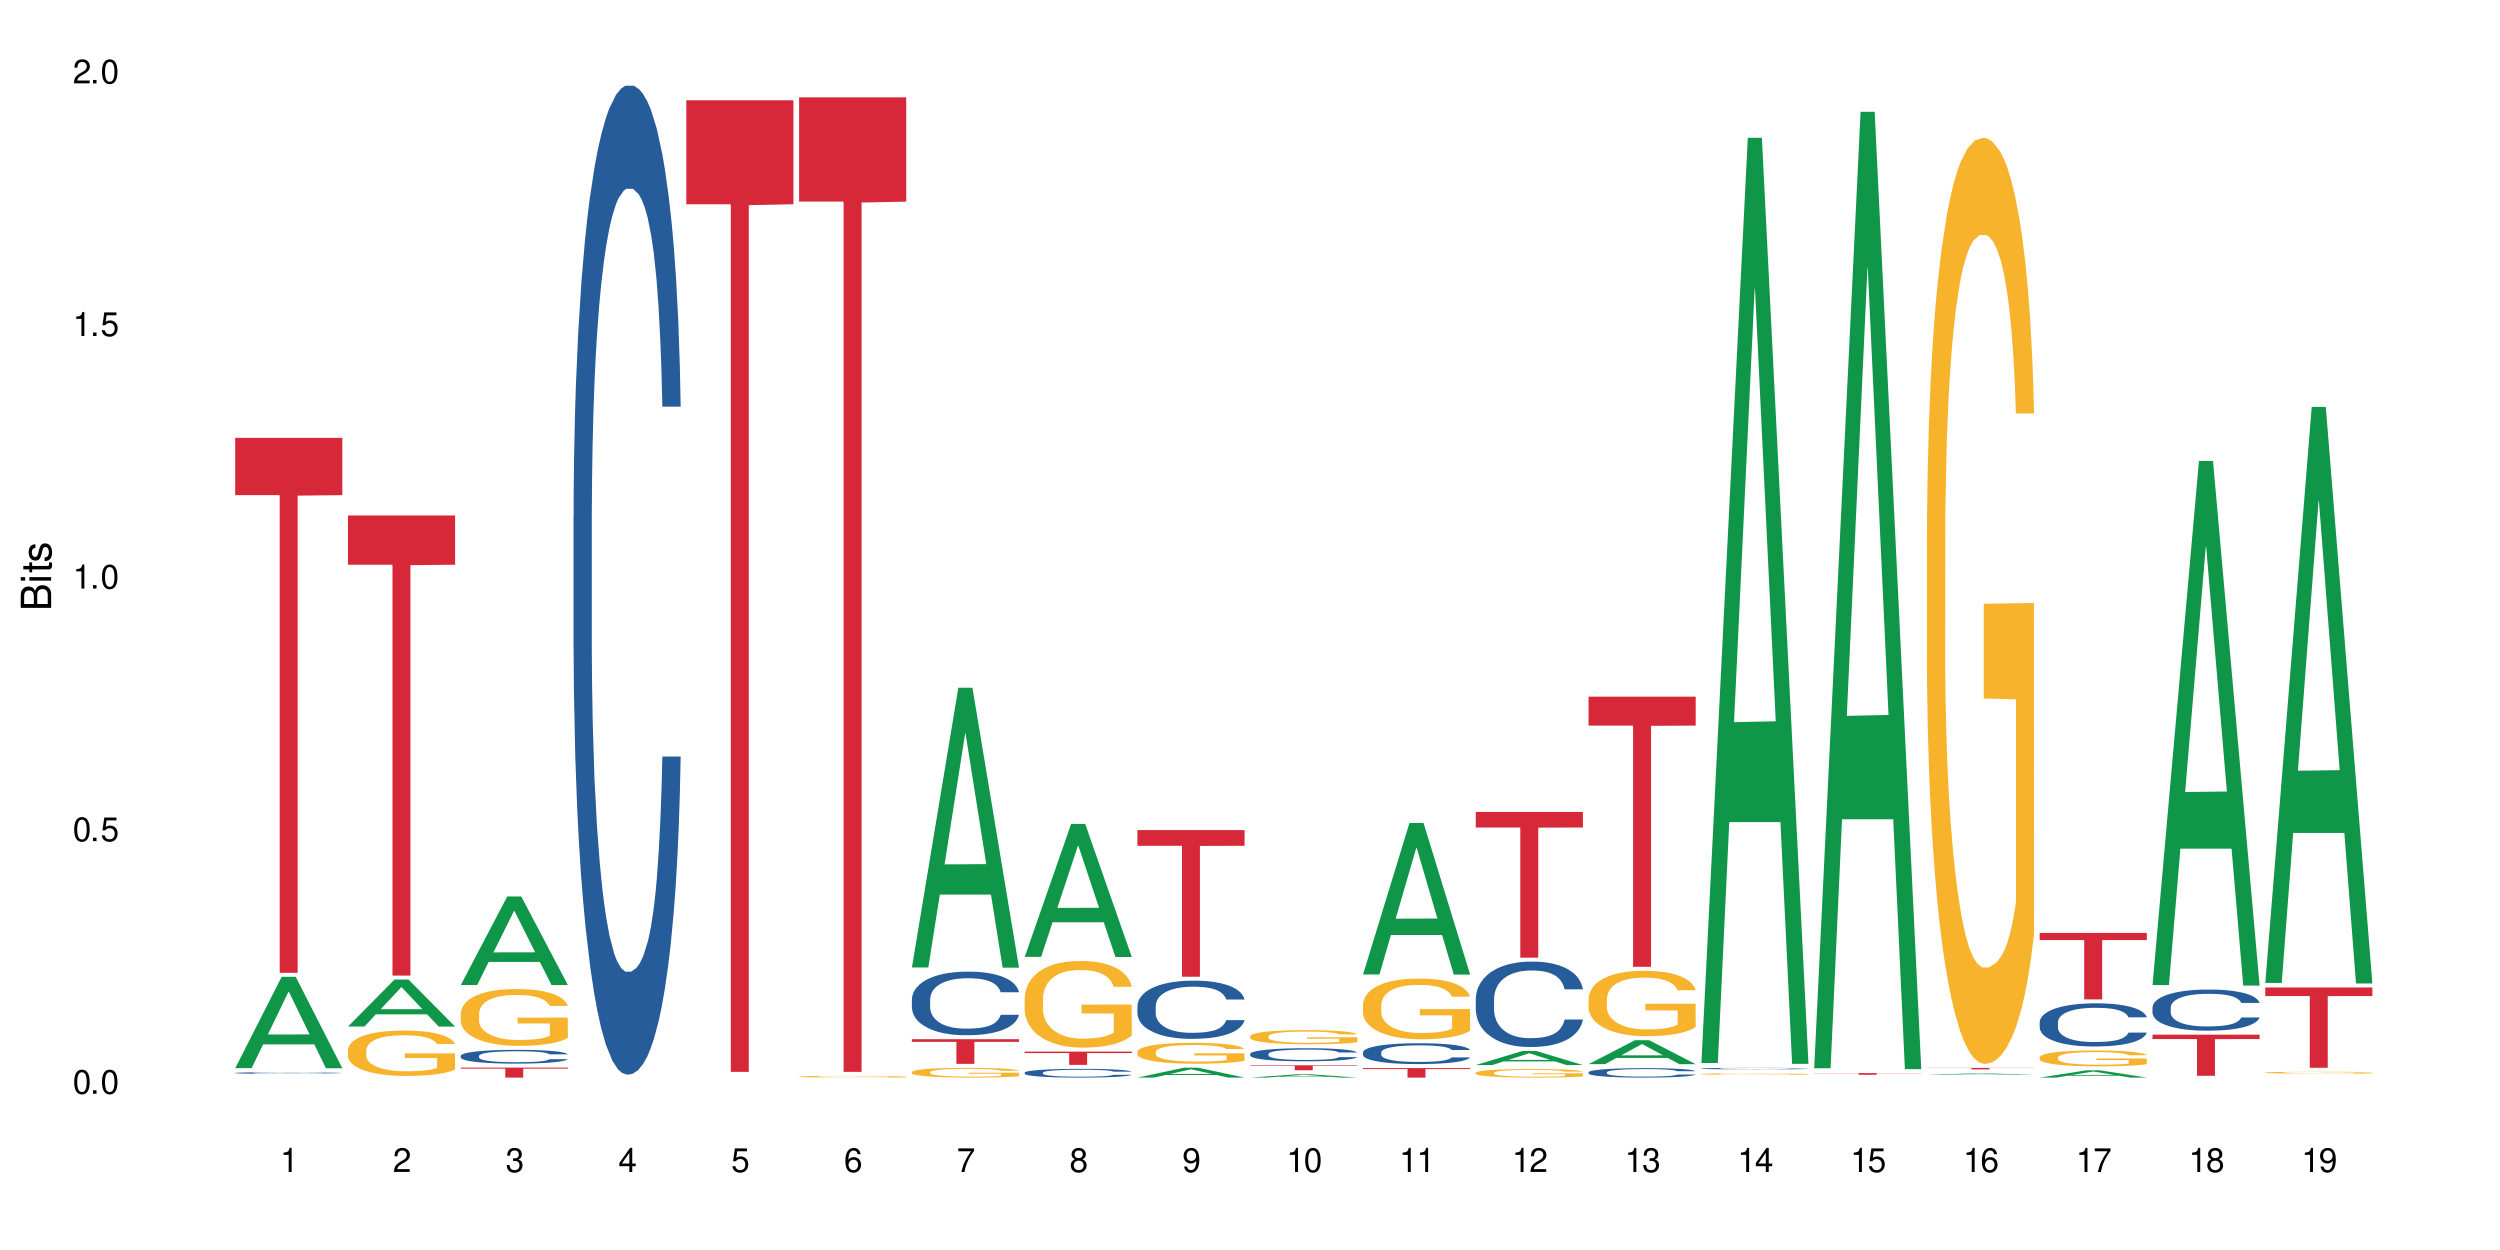 <?xml version="1.0" encoding="UTF-8"?>
<svg xmlns="http://www.w3.org/2000/svg" xmlns:xlink="http://www.w3.org/1999/xlink" width="720" height="360" viewBox="0 0 720 360">
<defs>
<g>
<g id="glyph-0-0">
</g>
<g id="glyph-0-1">
<path d="M 2.641 -6.938 C 2 -6.938 1.422 -6.656 1.078 -6.172 C 0.641 -5.562 0.406 -4.641 0.406 -3.359 C 0.406 -1.016 1.188 0.219 2.641 0.219 C 4.078 0.219 4.859 -1.016 4.859 -3.297 C 4.859 -4.641 4.656 -5.547 4.203 -6.172 C 3.844 -6.656 3.281 -6.938 2.641 -6.938 Z M 2.641 -6.188 C 3.547 -6.188 4 -5.25 4 -3.375 C 4 -1.406 3.562 -0.484 2.625 -0.484 C 1.734 -0.484 1.281 -1.438 1.281 -3.344 C 1.281 -5.25 1.734 -6.188 2.641 -6.188 Z M 2.641 -6.188 "/>
</g>
<g id="glyph-0-2">
<path d="M 1.828 -1 L 0.828 -1 L 0.828 0 L 1.828 0 Z M 1.828 -1 "/>
</g>
<g id="glyph-0-3">
<path d="M 4.562 -6.797 L 1.062 -6.797 L 0.547 -3.094 L 1.328 -3.094 C 1.719 -3.562 2.047 -3.734 2.578 -3.734 C 3.484 -3.734 4.062 -3.109 4.062 -2.094 C 4.062 -1.125 3.484 -0.531 2.578 -0.531 C 1.828 -0.531 1.375 -0.906 1.188 -1.672 L 0.328 -1.672 C 0.453 -1.109 0.547 -0.844 0.75 -0.594 C 1.125 -0.078 1.828 0.219 2.594 0.219 C 3.969 0.219 4.922 -0.781 4.922 -2.219 C 4.922 -3.562 4.031 -4.484 2.719 -4.484 C 2.25 -4.484 1.859 -4.359 1.469 -4.062 L 1.734 -5.969 L 4.562 -5.969 Z M 4.562 -6.797 "/>
</g>
<g id="glyph-0-4">
<path d="M 2.484 -4.938 L 2.484 0 L 3.328 0 L 3.328 -6.938 L 2.766 -6.938 C 2.469 -5.875 2.281 -5.734 0.984 -5.562 L 0.984 -4.938 Z M 2.484 -4.938 "/>
</g>
<g id="glyph-0-5">
<path d="M 4.859 -0.828 L 1.281 -0.828 C 1.359 -1.406 1.672 -1.781 2.5 -2.281 L 3.469 -2.828 C 4.406 -3.344 4.906 -4.062 4.906 -4.906 C 4.906 -5.484 4.672 -6.031 4.266 -6.406 C 3.859 -6.766 3.375 -6.938 2.719 -6.938 C 1.859 -6.938 1.219 -6.625 0.844 -6.031 C 0.609 -5.672 0.5 -5.234 0.484 -4.531 L 1.328 -4.531 C 1.359 -5.016 1.406 -5.281 1.531 -5.516 C 1.75 -5.938 2.188 -6.203 2.703 -6.203 C 3.469 -6.203 4.031 -5.641 4.031 -4.891 C 4.031 -4.344 3.719 -3.859 3.125 -3.516 L 2.234 -3 C 0.812 -2.172 0.406 -1.531 0.328 -0.016 L 4.859 -0.016 Z M 4.859 -0.828 "/>
</g>
<g id="glyph-0-6">
<path d="M 2.125 -3.188 L 2.578 -3.188 C 3.5 -3.188 3.984 -2.766 3.984 -1.922 C 3.984 -1.062 3.469 -0.531 2.594 -0.531 C 1.656 -0.531 1.203 -1 1.156 -2.016 L 0.312 -2.016 C 0.344 -1.453 0.438 -1.094 0.609 -0.781 C 0.953 -0.109 1.625 0.219 2.547 0.219 C 3.953 0.219 4.859 -0.625 4.859 -1.938 C 4.859 -2.828 4.516 -3.297 3.703 -3.594 C 4.344 -3.844 4.656 -4.328 4.656 -5.031 C 4.656 -6.219 3.875 -6.938 2.578 -6.938 C 1.203 -6.938 0.484 -6.172 0.453 -4.703 L 1.297 -4.703 C 1.312 -5.125 1.344 -5.359 1.453 -5.578 C 1.641 -5.969 2.062 -6.203 2.594 -6.203 C 3.344 -6.203 3.797 -5.75 3.797 -5 C 3.797 -4.516 3.609 -4.219 3.25 -4.047 C 3.016 -3.953 2.703 -3.922 2.125 -3.906 Z M 2.125 -3.188 "/>
</g>
<g id="glyph-0-7">
<path d="M 3.141 -1.672 L 3.141 0 L 3.984 0 L 3.984 -1.672 L 4.984 -1.672 L 4.984 -2.438 L 3.984 -2.438 L 3.984 -6.938 L 3.359 -6.938 L 0.266 -2.578 L 0.266 -1.672 Z M 3.141 -2.438 L 1 -2.438 L 3.141 -5.5 Z M 3.141 -2.438 "/>
</g>
<g id="glyph-0-8">
<path d="M 4.781 -5.125 C 4.609 -6.266 3.891 -6.938 2.844 -6.938 C 2.094 -6.938 1.422 -6.578 1.031 -5.953 C 0.594 -5.266 0.406 -4.422 0.406 -3.172 C 0.406 -2 0.578 -1.25 0.984 -0.641 C 1.359 -0.078 1.953 0.219 2.703 0.219 C 3.984 0.219 4.922 -0.75 4.922 -2.094 C 4.922 -3.375 4.062 -4.281 2.844 -4.281 C 2.172 -4.281 1.641 -4.031 1.281 -3.516 C 1.281 -5.234 1.828 -6.188 2.797 -6.188 C 3.391 -6.188 3.797 -5.797 3.938 -5.125 Z M 2.734 -3.531 C 3.547 -3.531 4.062 -2.953 4.062 -2.031 C 4.062 -1.156 3.484 -0.531 2.703 -0.531 C 1.922 -0.531 1.328 -1.188 1.328 -2.078 C 1.328 -2.938 1.906 -3.531 2.734 -3.531 Z M 2.734 -3.531 "/>
</g>
<g id="glyph-0-9">
<path d="M 4.984 -6.797 L 0.438 -6.797 L 0.438 -5.969 L 4.109 -5.969 C 2.5 -3.656 1.828 -2.234 1.328 0 L 2.219 0 C 2.594 -2.172 3.453 -4.047 4.984 -6.094 Z M 4.984 -6.797 "/>
</g>
<g id="glyph-0-10">
<path d="M 3.75 -3.656 C 4.469 -4.094 4.688 -4.438 4.688 -5.078 C 4.688 -6.172 3.844 -6.938 2.641 -6.938 C 1.438 -6.938 0.594 -6.172 0.594 -5.094 C 0.594 -4.438 0.812 -4.094 1.516 -3.656 C 0.734 -3.266 0.359 -2.703 0.359 -1.922 C 0.359 -0.656 1.281 0.219 2.641 0.219 C 3.984 0.219 4.922 -0.656 4.922 -1.922 C 4.922 -2.703 4.531 -3.266 3.75 -3.656 Z M 2.641 -6.188 C 3.359 -6.188 3.812 -5.75 3.812 -5.062 C 3.812 -4.406 3.344 -3.984 2.641 -3.984 C 1.922 -3.984 1.453 -4.406 1.453 -5.078 C 1.453 -5.75 1.922 -6.188 2.641 -6.188 Z M 2.641 -3.266 C 3.484 -3.266 4.062 -2.719 4.062 -1.906 C 4.062 -1.078 3.484 -0.531 2.625 -0.531 C 1.797 -0.531 1.219 -1.094 1.219 -1.906 C 1.219 -2.719 1.781 -3.266 2.641 -3.266 Z M 2.641 -3.266 "/>
</g>
<g id="glyph-0-11">
<path d="M 0.516 -1.578 C 0.672 -0.453 1.406 0.219 2.438 0.219 C 3.188 0.219 3.859 -0.141 4.266 -0.766 C 4.688 -1.453 4.891 -2.297 4.891 -3.547 C 4.891 -4.719 4.703 -5.453 4.312 -6.078 C 3.938 -6.641 3.344 -6.938 2.594 -6.938 C 1.297 -6.938 0.359 -5.969 0.359 -4.625 C 0.359 -3.344 1.234 -2.453 2.453 -2.453 C 3.094 -2.453 3.578 -2.672 4.016 -3.203 C 4 -1.484 3.469 -0.531 2.5 -0.531 C 1.906 -0.531 1.484 -0.906 1.359 -1.578 Z M 2.578 -6.203 C 3.375 -6.203 3.969 -5.531 3.969 -4.641 C 3.969 -3.797 3.391 -3.188 2.547 -3.188 C 1.734 -3.188 1.234 -3.766 1.234 -4.688 C 1.234 -5.562 1.797 -6.203 2.578 -6.203 Z M 2.578 -6.203 "/>
</g>
<g id="glyph-1-0">
</g>
<g id="glyph-1-1">
<path d="M 0 -0.953 L 0 -4.891 C 0 -5.719 -0.234 -6.344 -0.734 -6.797 C -1.188 -7.234 -1.812 -7.469 -2.5 -7.469 C -3.547 -7.469 -4.188 -7 -4.625 -5.875 C -4.984 -6.688 -5.625 -7.094 -6.531 -7.094 C -7.172 -7.094 -7.734 -6.859 -8.141 -6.391 C -8.562 -5.922 -8.75 -5.344 -8.75 -4.5 L -8.75 -0.953 Z M -4.984 -2.062 L -7.766 -2.062 L -7.766 -4.219 C -7.766 -4.844 -7.688 -5.203 -7.453 -5.5 C -7.219 -5.812 -6.859 -5.969 -6.375 -5.969 C -5.891 -5.969 -5.531 -5.812 -5.297 -5.5 C -5.062 -5.203 -4.984 -4.844 -4.984 -4.219 Z M -0.984 -2.062 L -4 -2.062 L -4 -4.781 C -4 -5.766 -3.438 -6.359 -2.484 -6.359 C -1.547 -6.359 -0.984 -5.766 -0.984 -4.781 Z M -0.984 -2.062 "/>
</g>
<g id="glyph-1-2">
<path d="M -6.281 -1.797 L -6.281 -0.797 L 0 -0.797 L 0 -1.797 Z M -8.75 -1.797 L -8.75 -0.797 L -7.484 -0.797 L -7.484 -1.797 Z M -8.75 -1.797 "/>
</g>
<g id="glyph-1-3">
<path d="M -6.281 -3.047 L -6.281 -2.016 L -8.016 -2.016 L -8.016 -1.016 L -6.281 -1.016 L -6.281 -0.172 L -5.469 -0.172 L -5.469 -1.016 L -0.719 -1.016 C -0.078 -1.016 0.281 -1.453 0.281 -2.234 C 0.281 -2.5 0.25 -2.719 0.188 -3.047 L -0.641 -3.047 C -0.609 -2.906 -0.594 -2.766 -0.594 -2.562 C -0.594 -2.141 -0.719 -2.016 -1.156 -2.016 L -5.469 -2.016 L -5.469 -3.047 Z M -6.281 -3.047 "/>
</g>
<g id="glyph-1-4">
<path d="M -4.531 -5.25 C -5.766 -5.25 -6.469 -4.422 -6.469 -2.969 C -6.469 -1.516 -5.719 -0.562 -4.547 -0.562 C -3.562 -0.562 -3.094 -1.062 -2.734 -2.562 L -2.516 -3.484 C -2.344 -4.188 -2.094 -4.469 -1.641 -4.469 C -1.047 -4.469 -0.641 -3.875 -0.641 -3 C -0.641 -2.453 -0.797 -2 -1.062 -1.75 C -1.25 -1.594 -1.422 -1.531 -1.875 -1.469 L -1.875 -0.406 C -0.422 -0.453 0.281 -1.266 0.281 -2.922 C 0.281 -4.5 -0.5 -5.516 -1.719 -5.516 C -2.656 -5.516 -3.172 -4.984 -3.469 -3.734 L -3.703 -2.766 C -3.891 -1.953 -4.156 -1.609 -4.594 -1.609 C -5.188 -1.609 -5.547 -2.125 -5.547 -2.938 C -5.547 -3.75 -5.203 -4.172 -4.531 -4.203 Z M -4.531 -5.25 "/>
</g>
</g>
</defs>
<rect x="-72" y="-36" width="864" height="432" fill="rgb(100%, 100%, 100%)" fill-opacity="1"/>
<path fill-rule="nonzero" fill="rgb(6.275%, 58.824%, 28.235%)" fill-opacity="1" d="M 67.73 307.629 L 67.766 307.605 L 81.117 281.316 L 85.172 281.316 L 98.59 307.656 L 93.875 307.656 L 90.512 300.781 L 75.773 300.781 L 72.477 307.629 L 67.73 307.629 L 77.191 297.934 L 89.16 297.91 L 83.191 285.621 L 83.125 285.594 L 83.059 285.668 L 77.16 297.91 L 77.191 297.934 Z M 67.73 307.629 "/>
<path fill-rule="nonzero" fill="rgb(14.51%, 36.078%, 60%)" fill-opacity="1" d="M 67.73 309.008 L 67.77 309.004 L 67.77 308.996 L 67.883 308.98 L 68.145 308.957 L 68.41 308.945 L 69.086 308.918 L 70.027 308.895 L 71.004 308.875 L 71.719 308.863 L 72.359 308.855 L 73.828 308.84 L 74.77 308.832 L 75.785 308.824 L 77.027 308.816 L 77.93 308.812 L 79.961 308.805 L 81.465 308.805 L 82.633 308.801 L 85.152 308.801 L 86.66 308.805 L 87.75 308.805 L 88.953 308.809 L 89.969 308.812 L 91.738 308.824 L 93.32 308.836 L 94.035 308.84 L 95.164 308.855 L 96.027 308.867 L 96.633 308.879 L 97.309 308.895 L 97.91 308.914 L 98.363 308.938 L 98.59 308.953 L 93.32 308.953 L 93.055 308.938 L 92.754 308.922 L 92.191 308.906 L 91.625 308.895 L 90.836 308.883 L 90.121 308.871 L 89.145 308.863 L 88.277 308.859 L 87.375 308.855 L 86.508 308.852 L 82.219 308.852 L 80.75 308.855 L 79.961 308.859 L 78.832 308.863 L 78.043 308.871 L 77.102 308.879 L 76.461 308.887 L 75.672 308.898 L 75.105 308.906 L 74.469 308.922 L 74.09 308.93 L 73.75 308.945 L 73.449 308.957 L 73.227 308.973 L 73.074 308.988 L 73 309.004 L 73 309.07 L 73.074 309.086 L 73.262 309.105 L 73.75 309.129 L 74.469 309.152 L 75.293 309.172 L 76.086 309.184 L 76.535 309.191 L 77.137 309.195 L 78.078 309.207 L 79.434 309.215 L 80.223 309.219 L 81.43 309.219 L 82.672 309.223 L 84.324 309.223 L 85.793 309.219 L 86.773 309.219 L 87.789 309.215 L 89.18 309.207 L 90.047 309.199 L 90.797 309.191 L 91.363 309.184 L 91.738 309.176 L 92.305 309.164 L 92.754 309.148 L 93.094 309.137 L 93.32 309.121 L 98.59 309.121 L 98.363 309.137 L 97.684 309.168 L 97.156 309.18 L 96.555 309.195 L 95.691 309.211 L 94.977 309.219 L 94.035 309.23 L 93.168 309.238 L 92.227 309.246 L 90.836 309.254 L 89.934 309.258 L 88.953 309.262 L 87.789 309.266 L 86.32 309.27 L 80.523 309.27 L 78.984 309.266 L 77.062 309.258 L 75.672 309.25 L 74.578 309.242 L 73.641 309.23 L 72.586 309.219 L 71.23 309.203 L 70.402 309.188 L 69.84 309.176 L 69.199 309.16 L 68.746 309.145 L 68.219 309.121 L 67.844 309.09 L 67.73 309.066 Z M 67.73 309.008 "/>
<path fill-rule="nonzero" fill="rgb(83.922%, 15.686%, 22.353%)" fill-opacity="1" d="M 67.73 126.109 L 98.59 126.109 L 98.59 142.598 L 85.727 142.742 L 85.727 280.168 L 80.555 280.168 L 80.555 142.887 L 80.48 142.598 L 67.73 142.598 Z M 67.73 126.109 "/>
<path fill-rule="nonzero" fill="rgb(6.275%, 58.824%, 28.235%)" fill-opacity="1" d="M 100.211 295.645 L 100.246 295.633 L 113.598 282.113 L 117.652 282.113 L 131.07 295.656 L 126.355 295.656 L 122.992 292.121 L 108.258 292.121 L 104.961 295.645 L 100.211 295.645 L 109.672 290.66 L 121.641 290.645 L 115.672 284.324 L 115.609 284.312 L 115.543 284.352 L 109.641 290.645 L 109.672 290.66 Z M 100.211 295.645 "/>
<path fill-rule="nonzero" fill="rgb(96.863%, 70.196%, 16.863%)" fill-opacity="1" d="M 100.211 302.402 L 100.25 302.391 L 100.25 302.152 L 100.398 301.613 L 100.777 300.875 L 101.266 300.266 L 101.793 299.789 L 102.133 299.539 L 102.695 299.18 L 103.184 298.918 L 104.426 298.379 L 106.008 297.879 L 106.871 297.664 L 107.852 297.461 L 109.242 297.234 L 109.883 297.148 L 111.84 296.961 L 114.059 296.84 L 116.508 296.805 L 117.637 296.816 L 119.18 296.863 L 121.285 296.996 L 122.488 297.113 L 123.43 297.234 L 124.41 297.391 L 125.613 297.629 L 126.742 297.914 L 127.645 298.199 L 128.547 298.559 L 129.301 298.941 L 129.941 299.359 L 130.504 299.859 L 130.844 300.277 L 131.07 300.695 L 125.84 300.695 L 125.539 300.277 L 125.199 299.957 L 124.633 299.562 L 124.07 299.273 L 123.504 299.047 L 122.453 298.738 L 121.547 298.547 L 120.418 298.379 L 119.328 298.273 L 118.086 298.199 L 117.332 298.176 L 115.34 298.176 L 113.531 298.262 L 112.48 298.355 L 111.727 298.453 L 110.672 298.629 L 110.035 298.773 L 109.656 298.867 L 108.527 299.238 L 107.777 299.574 L 107.363 299.801 L 106.836 300.16 L 106.457 300.48 L 106.043 300.957 L 105.82 301.316 L 105.52 302.129 L 105.48 304.277 L 105.594 304.73 L 105.82 305.219 L 106.121 305.648 L 106.57 306.102 L 107.023 306.449 L 107.812 306.914 L 108.492 307.227 L 109.016 307.43 L 110.035 307.75 L 110.449 307.859 L 111.426 308.074 L 112.441 308.238 L 113.684 308.383 L 114.625 308.453 L 116.129 308.516 L 118.051 308.516 L 120.309 308.441 L 121.738 308.348 L 122.715 308.25 L 123.355 308.168 L 124.145 308.035 L 124.711 307.918 L 125.234 307.785 L 125.875 307.582 L 125.875 304.73 L 116.582 304.719 L 116.582 303.383 L 131.031 303.371 L 131.07 308.035 L 130.277 308.359 L 129.301 308.668 L 128.359 308.91 L 127.383 309.109 L 125.988 309.34 L 124.859 309.48 L 123.129 309.648 L 121.547 309.754 L 119.895 309.828 L 118.426 309.863 L 116.695 309.875 L 115.152 309.852 L 113.496 309.781 L 112.18 309.684 L 110.973 309.566 L 109.77 309.41 L 108.266 309.16 L 107.285 308.957 L 106.27 308.707 L 105.254 308.406 L 104.352 308.086 L 103.75 307.832 L 103.148 307.547 L 102.508 307.188 L 101.906 306.785 L 101.453 306.414 L 101.039 305.996 L 100.738 305.602 L 100.438 305.066 L 100.289 304.633 L 100.211 304.266 Z M 100.211 302.402 "/>
<path fill-rule="nonzero" fill="rgb(83.922%, 15.686%, 22.353%)" fill-opacity="1" d="M 100.211 148.457 L 131.07 148.457 L 131.07 162.641 L 118.207 162.766 L 118.207 280.965 L 113.035 280.965 L 113.035 162.891 L 112.961 162.641 L 100.211 162.641 Z M 100.211 148.457 "/>
<path fill-rule="nonzero" fill="rgb(6.275%, 58.824%, 28.235%)" fill-opacity="1" d="M 132.691 283.672 L 132.727 283.648 L 146.078 258.191 L 150.133 258.191 L 163.551 283.695 L 158.836 283.695 L 155.473 277.039 L 140.738 277.039 L 137.441 283.672 L 132.691 283.672 L 142.156 274.285 L 154.121 274.262 L 148.156 262.359 L 148.09 262.336 L 148.023 262.406 L 142.121 274.262 L 142.156 274.285 Z M 132.691 283.672 "/>
<path fill-rule="nonzero" fill="rgb(14.51%, 36.078%, 60%)" fill-opacity="1" d="M 132.691 304.078 L 132.73 304.074 L 132.73 303.988 L 132.844 303.852 L 133.105 303.676 L 133.371 303.559 L 134.047 303.344 L 134.988 303.137 L 135.969 302.977 L 136.684 302.883 L 137.32 302.812 L 138.789 302.676 L 139.73 302.609 L 140.746 302.547 L 141.988 302.484 L 142.891 302.449 L 144.922 302.391 L 146.43 302.363 L 147.594 302.355 L 150.117 302.355 L 151.621 302.367 L 152.711 302.387 L 153.918 302.414 L 154.934 302.449 L 156.703 302.527 L 158.281 302.629 L 158.996 302.688 L 160.125 302.801 L 160.992 302.91 L 161.594 303.004 L 162.27 303.137 L 162.871 303.301 L 163.324 303.484 L 163.551 303.641 L 158.281 303.641 L 158.02 303.496 L 157.719 303.383 L 157.152 303.234 L 156.59 303.129 L 155.797 303.023 L 155.082 302.957 L 154.105 302.887 L 153.238 302.844 L 152.336 302.812 L 151.469 302.789 L 149.816 302.766 L 147.895 302.766 L 147.18 302.773 L 145.715 302.805 L 144.922 302.828 L 143.793 302.879 L 143.004 302.926 L 142.062 303 L 141.422 303.062 L 140.633 303.156 L 140.07 303.238 L 139.43 303.359 L 139.051 303.449 L 138.715 303.551 L 138.414 303.672 L 138.188 303.797 L 138.035 303.93 L 137.961 304.062 L 137.961 304.625 L 138.035 304.754 L 138.227 304.906 L 138.715 305.129 L 139.43 305.32 L 140.258 305.473 L 141.047 305.582 L 141.5 305.633 L 142.102 305.688 L 143.043 305.762 L 144.395 305.836 L 145.188 305.863 L 146.391 305.891 L 147.633 305.906 L 149.289 305.906 L 150.754 305.891 L 151.734 305.875 L 152.75 305.844 L 154.141 305.785 L 155.008 305.727 L 155.762 305.656 L 156.324 305.59 L 156.703 305.531 L 157.266 305.418 L 157.719 305.293 L 158.055 305.168 L 158.281 305.043 L 163.551 305.043 L 163.324 305.188 L 162.984 305.332 L 162.648 305.438 L 162.121 305.562 L 161.52 305.676 L 160.652 305.801 L 159.938 305.887 L 158.996 305.977 L 158.133 306.043 L 157.191 306.105 L 155.797 306.18 L 154.895 306.215 L 153.918 306.246 L 152.75 306.277 L 151.281 306.301 L 149.703 306.316 L 148.234 306.32 L 146.652 306.312 L 145.488 306.297 L 143.945 306.266 L 142.023 306.199 L 140.633 306.133 L 139.543 306.062 L 138.602 305.992 L 137.547 305.891 L 136.191 305.734 L 135.363 305.609 L 134.801 305.508 L 134.16 305.367 L 133.711 305.238 L 133.184 305.035 L 132.805 304.781 L 132.691 304.578 Z M 132.691 304.078 "/>
<path fill-rule="nonzero" fill="rgb(96.863%, 70.196%, 16.863%)" fill-opacity="1" d="M 132.691 291.852 L 132.73 291.836 L 132.73 291.539 L 132.883 290.867 L 133.258 289.941 L 133.746 289.176 L 134.273 288.578 L 134.613 288.266 L 135.176 287.816 L 135.664 287.488 L 136.906 286.816 L 138.488 286.188 L 139.355 285.918 L 140.332 285.664 L 141.723 285.383 L 142.363 285.277 L 144.32 285.039 L 146.543 284.891 L 148.988 284.844 L 150.117 284.859 L 151.66 284.918 L 153.766 285.082 L 154.969 285.234 L 155.91 285.383 L 156.891 285.578 L 158.094 285.875 L 159.223 286.234 L 160.125 286.594 L 161.027 287.039 L 161.781 287.52 L 162.422 288.043 L 162.984 288.668 L 163.324 289.191 L 163.551 289.715 L 158.32 289.715 L 158.02 289.191 L 157.68 288.789 L 157.113 288.297 L 156.551 287.938 L 155.984 287.652 L 154.934 287.266 L 154.031 287.027 L 152.902 286.816 L 151.809 286.684 L 150.566 286.594 L 149.816 286.562 L 147.82 286.562 L 146.016 286.668 L 144.961 286.785 L 144.207 286.906 L 143.156 287.129 L 142.516 287.309 L 142.137 287.43 L 141.008 287.891 L 140.258 288.312 L 139.844 288.594 L 139.316 289.043 L 138.941 289.445 L 138.527 290.043 L 138.301 290.492 L 138 291.508 L 137.961 294.199 L 138.074 294.766 L 138.301 295.379 L 138.602 295.918 L 139.051 296.484 L 139.504 296.918 L 140.293 297.5 L 140.973 297.891 L 141.5 298.145 L 142.516 298.547 L 142.93 298.68 L 143.906 298.949 L 144.922 299.16 L 146.164 299.34 L 147.105 299.43 L 148.609 299.504 L 150.531 299.504 L 152.789 299.414 L 154.219 299.293 L 155.195 299.176 L 155.836 299.07 L 156.625 298.906 L 157.191 298.758 L 157.719 298.59 L 158.355 298.336 L 158.355 294.766 L 149.062 294.75 L 149.062 293.078 L 163.512 293.062 L 163.551 298.906 L 162.762 299.309 L 161.781 299.699 L 160.84 299.996 L 159.863 300.25 L 158.469 300.535 L 157.34 300.715 L 155.609 300.922 L 154.031 301.059 L 152.375 301.148 L 150.906 301.191 L 149.176 301.207 L 147.633 301.176 L 145.977 301.086 L 144.66 300.969 L 143.457 300.816 L 142.25 300.625 L 140.746 300.309 L 139.766 300.055 L 138.75 299.742 L 137.734 299.367 L 136.832 298.965 L 136.23 298.652 L 135.629 298.293 L 134.988 297.844 L 134.387 297.336 L 133.934 296.875 L 133.52 296.352 L 133.219 295.855 L 132.918 295.184 L 132.77 294.648 L 132.691 294.184 Z M 132.691 291.852 "/>
<path fill-rule="nonzero" fill="rgb(83.922%, 15.686%, 22.353%)" fill-opacity="1" d="M 132.691 307.469 L 163.551 307.469 L 163.551 307.777 L 150.691 307.777 L 150.691 310.348 L 145.516 310.348 L 145.516 307.781 L 145.441 307.777 L 132.691 307.777 Z M 132.691 307.469 "/>
<path fill-rule="nonzero" fill="rgb(14.51%, 36.078%, 60%)" fill-opacity="1" d="M 165.176 148.621 L 165.211 148.363 L 165.211 142.113 L 165.324 132.223 L 165.59 119.723 L 165.852 111.133 L 166.527 95.773 L 167.469 80.934 L 168.449 69.477 L 169.164 62.711 L 169.801 57.504 L 171.27 47.871 L 172.211 42.922 L 173.227 38.496 L 174.469 34.07 L 175.371 31.469 L 177.402 27.301 L 178.91 25.48 L 180.074 24.699 L 182.598 24.699 L 184.102 25.742 L 185.195 27.043 L 186.398 29.125 L 187.414 31.469 L 189.184 37.195 L 190.762 44.484 L 191.477 48.652 L 192.605 56.723 L 193.473 64.531 L 194.074 71.301 L 194.75 80.934 L 195.355 92.648 L 195.805 105.926 L 196.031 117.121 L 190.762 117.121 L 190.5 106.707 L 190.199 98.637 L 189.633 87.961 L 189.07 80.414 L 188.277 72.863 L 187.562 67.918 L 186.586 62.969 L 185.719 59.844 L 184.816 57.504 L 183.953 55.941 L 182.297 54.379 L 180.375 54.379 L 179.66 54.898 L 178.195 56.98 L 177.402 58.805 L 176.273 62.449 L 175.484 65.832 L 174.543 71.039 L 173.906 75.465 L 173.113 82.234 L 172.551 88.223 L 171.91 96.812 L 171.535 103.324 L 171.195 110.613 L 170.895 119.203 L 170.668 128.316 L 170.52 137.949 L 170.441 147.32 L 170.441 187.676 L 170.52 197.047 L 170.707 207.98 L 171.195 223.863 L 171.91 237.66 L 172.738 248.594 L 173.527 256.406 L 173.98 260.051 L 174.582 264.215 L 175.523 269.422 L 176.879 274.629 L 177.668 276.711 L 178.871 278.793 L 180.113 279.836 L 181.77 279.836 L 183.238 278.793 L 184.215 277.492 L 185.23 275.41 L 186.625 270.984 L 187.488 266.82 L 188.242 261.871 L 188.805 256.926 L 189.184 252.762 L 189.746 244.691 L 190.199 235.84 L 190.535 226.727 L 190.762 217.875 L 196.031 217.875 L 195.805 228.289 L 195.465 238.441 L 195.129 245.992 L 194.602 255.102 L 194 263.176 L 193.133 272.285 L 192.418 278.273 L 191.477 284.781 L 190.613 289.73 L 189.672 294.156 L 188.277 299.363 L 187.375 301.965 L 186.398 304.309 L 185.23 306.391 L 183.762 308.215 L 182.184 309.254 L 180.715 309.516 L 179.137 308.996 L 177.969 307.953 L 176.426 305.609 L 174.508 300.926 L 173.113 295.977 L 172.023 291.031 L 171.082 285.824 L 170.027 278.793 L 168.672 267.34 L 167.848 258.488 L 167.281 251.199 L 166.641 241.047 L 166.191 231.934 L 165.664 217.355 L 165.285 198.871 L 165.176 184.551 Z M 165.176 148.621 "/>
<path fill-rule="nonzero" fill="rgb(83.922%, 15.686%, 22.353%)" fill-opacity="1" d="M 197.656 28.871 L 228.512 28.871 L 228.512 58.824 L 215.652 59.086 L 215.652 308.707 L 210.477 308.707 L 210.477 59.352 L 210.402 58.824 L 197.656 58.824 Z M 197.656 28.871 "/>
<path fill-rule="nonzero" fill="rgb(96.863%, 70.196%, 16.863%)" fill-opacity="1" d="M 230.137 310.062 L 230.172 310.062 L 230.172 310.055 L 230.324 310.031 L 230.699 310.004 L 231.191 309.98 L 231.715 309.961 L 232.055 309.953 L 232.621 309.938 L 233.109 309.93 L 234.352 309.91 L 235.93 309.891 L 236.797 309.883 L 237.773 309.875 L 239.168 309.863 L 239.809 309.863 L 241.766 309.855 L 243.984 309.848 L 247.559 309.848 L 249.102 309.852 L 251.211 309.855 L 252.414 309.859 L 253.355 309.863 L 254.332 309.871 L 255.535 309.879 L 256.664 309.891 L 257.57 309.902 L 258.473 309.914 L 259.223 309.93 L 259.863 309.945 L 260.43 309.965 L 260.766 309.98 L 260.992 309.996 L 255.762 309.996 L 255.461 309.98 L 255.121 309.969 L 254.559 309.953 L 253.992 309.941 L 253.43 309.934 L 252.375 309.922 L 251.473 309.914 L 250.344 309.91 L 249.254 309.906 L 248.012 309.902 L 243.457 309.902 L 242.402 309.906 L 241.652 309.91 L 240.598 309.918 L 239.957 309.922 L 239.582 309.926 L 238.453 309.941 L 237.699 309.953 L 237.285 309.965 L 236.758 309.977 L 236.383 309.988 L 235.969 310.008 L 235.742 310.02 L 235.441 310.051 L 235.406 310.133 L 235.516 310.152 L 235.742 310.172 L 236.043 310.188 L 236.496 310.203 L 236.945 310.219 L 237.738 310.234 L 238.414 310.246 L 238.941 310.254 L 239.957 310.27 L 240.371 310.273 L 241.352 310.281 L 242.367 310.285 L 243.609 310.293 L 244.547 310.293 L 246.055 310.297 L 247.973 310.297 L 250.23 310.293 L 251.66 310.289 L 252.641 310.285 L 253.277 310.285 L 254.07 310.277 L 254.633 310.273 L 255.16 310.27 L 255.801 310.262 L 255.801 310.152 L 246.504 310.152 L 246.504 310.102 L 260.957 310.102 L 260.992 310.277 L 260.203 310.293 L 259.223 310.305 L 258.285 310.312 L 257.305 310.32 L 255.914 310.328 L 254.785 310.336 L 253.055 310.34 L 251.473 310.344 L 249.816 310.348 L 245.074 310.348 L 243.418 310.344 L 242.102 310.344 L 240.898 310.336 L 239.695 310.332 L 238.188 310.32 L 237.211 310.312 L 236.195 310.305 L 235.18 310.293 L 234.277 310.281 L 233.672 310.27 L 233.07 310.262 L 232.43 310.246 L 231.828 310.23 L 231.379 310.215 L 230.965 310.199 L 230.664 310.184 L 230.363 310.164 L 230.211 310.148 L 230.137 310.133 Z M 230.137 310.062 "/>
<path fill-rule="nonzero" fill="rgb(83.922%, 15.686%, 22.353%)" fill-opacity="1" d="M 230.137 28.023 L 260.992 28.023 L 260.992 58.07 L 248.133 58.332 L 248.133 308.699 L 242.957 308.699 L 242.957 58.594 L 242.883 58.07 L 230.137 58.07 Z M 230.137 28.023 "/>
<path fill-rule="nonzero" fill="rgb(6.275%, 58.824%, 28.235%)" fill-opacity="1" d="M 262.617 278.621 L 262.648 278.543 L 276 198.07 L 280.059 198.07 L 293.473 278.695 L 288.762 278.695 L 285.398 257.648 L 270.66 257.648 L 267.363 278.621 L 262.617 278.621 L 272.078 248.941 L 284.047 248.867 L 278.078 211.242 L 278.012 211.168 L 277.945 211.395 L 272.047 248.867 L 272.078 248.941 Z M 262.617 278.621 "/>
<path fill-rule="nonzero" fill="rgb(14.51%, 36.078%, 60%)" fill-opacity="1" d="M 262.617 287.809 L 262.656 287.789 L 262.656 287.391 L 262.77 286.754 L 263.031 285.949 L 263.293 285.398 L 263.973 284.41 L 264.914 283.457 L 265.891 282.719 L 266.605 282.285 L 267.246 281.949 L 268.715 281.332 L 269.652 281.016 L 270.672 280.73 L 271.91 280.445 L 272.816 280.277 L 274.848 280.008 L 276.352 279.895 L 277.52 279.844 L 280.039 279.844 L 281.547 279.91 L 282.637 279.992 L 283.84 280.125 L 284.855 280.277 L 286.625 280.645 L 288.207 281.113 L 288.922 281.383 L 290.051 281.902 L 290.914 282.402 L 291.516 282.836 L 292.195 283.457 L 292.797 284.211 L 293.25 285.062 L 293.473 285.781 L 288.207 285.781 L 287.941 285.113 L 287.641 284.594 L 287.078 283.91 L 286.512 283.422 L 285.723 282.938 L 285.008 282.621 L 284.027 282.301 L 283.164 282.102 L 282.262 281.949 L 281.395 281.852 L 279.738 281.75 L 277.82 281.75 L 277.105 281.785 L 275.637 281.918 L 274.848 282.035 L 273.719 282.27 L 272.93 282.488 L 271.988 282.82 L 271.348 283.105 L 270.559 283.539 L 269.992 283.926 L 269.352 284.477 L 268.977 284.895 L 268.637 285.363 L 268.336 285.918 L 268.109 286.504 L 267.961 287.121 L 267.887 287.723 L 267.887 290.316 L 267.961 290.922 L 268.148 291.621 L 268.637 292.645 L 269.352 293.531 L 270.18 294.234 L 270.973 294.734 L 271.422 294.969 L 272.023 295.238 L 272.965 295.57 L 274.32 295.906 L 275.109 296.039 L 276.316 296.176 L 277.555 296.242 L 279.211 296.242 L 280.68 296.176 L 281.656 296.09 L 282.676 295.957 L 284.066 295.672 L 284.934 295.406 L 285.684 295.086 L 286.25 294.77 L 286.625 294.5 L 287.191 293.984 L 287.641 293.414 L 287.98 292.828 L 288.207 292.258 L 293.473 292.258 L 293.25 292.93 L 292.91 293.582 L 292.57 294.066 L 292.043 294.652 L 291.441 295.172 L 290.578 295.758 L 289.863 296.141 L 288.922 296.559 L 288.055 296.879 L 287.113 297.16 L 285.723 297.496 L 284.82 297.664 L 283.84 297.816 L 282.676 297.949 L 281.207 298.066 L 279.625 298.133 L 278.16 298.148 L 276.578 298.117 L 275.41 298.047 L 273.867 297.898 L 271.949 297.598 L 270.559 297.277 L 269.465 296.961 L 268.523 296.625 L 267.473 296.176 L 266.117 295.438 L 265.289 294.871 L 264.723 294.402 L 264.086 293.75 L 263.633 293.164 L 263.105 292.227 L 262.73 291.039 L 262.617 290.117 Z M 262.617 287.809 "/>
<path fill-rule="nonzero" fill="rgb(96.863%, 70.196%, 16.863%)" fill-opacity="1" d="M 262.617 308.742 L 262.656 308.742 L 262.656 308.688 L 262.805 308.574 L 263.18 308.414 L 263.672 308.285 L 264.199 308.18 L 264.535 308.129 L 265.102 308.051 L 265.59 307.992 L 266.832 307.879 L 268.414 307.77 L 269.277 307.723 L 270.258 307.68 L 271.648 307.633 L 272.289 307.613 L 274.246 307.574 L 276.465 307.547 L 278.91 307.539 L 280.039 307.543 L 281.582 307.551 L 283.691 307.582 L 284.895 307.605 L 285.836 307.633 L 286.812 307.664 L 288.02 307.715 L 289.148 307.777 L 290.051 307.84 L 290.953 307.918 L 291.707 308 L 292.344 308.09 L 292.91 308.195 L 293.25 308.285 L 293.473 308.375 L 288.242 308.375 L 287.941 308.285 L 287.605 308.219 L 287.039 308.133 L 286.477 308.07 L 285.91 308.023 L 284.855 307.957 L 283.953 307.914 L 282.824 307.879 L 281.734 307.855 L 280.492 307.84 L 279.738 307.836 L 277.746 307.836 L 275.938 307.852 L 274.883 307.875 L 274.133 307.895 L 273.078 307.934 L 272.438 307.965 L 272.062 307.984 L 270.934 308.062 L 270.18 308.137 L 269.766 308.184 L 269.238 308.262 L 268.863 308.328 L 268.449 308.434 L 268.223 308.508 L 267.922 308.684 L 267.887 309.145 L 268 309.242 L 268.223 309.348 L 268.523 309.441 L 268.977 309.539 L 269.43 309.613 L 270.219 309.711 L 270.895 309.781 L 271.422 309.824 L 272.438 309.891 L 272.852 309.914 L 273.832 309.961 L 274.848 309.996 L 276.09 310.027 L 277.031 310.043 L 278.535 310.055 L 280.453 310.055 L 282.711 310.043 L 284.141 310.02 L 285.121 310 L 285.762 309.98 L 286.551 309.953 L 287.113 309.93 L 287.641 309.898 L 288.281 309.855 L 288.281 309.242 L 278.988 309.242 L 278.988 308.953 L 293.438 308.949 L 293.473 309.953 L 292.684 310.023 L 291.707 310.09 L 290.766 310.141 L 289.785 310.184 L 288.395 310.234 L 287.266 310.266 L 285.535 310.301 L 283.953 310.324 L 282.297 310.34 L 280.832 310.348 L 279.098 310.348 L 277.555 310.344 L 275.902 310.328 L 274.582 310.309 L 273.379 310.281 L 272.176 310.25 L 270.672 310.195 L 269.691 310.152 L 268.676 310.098 L 267.66 310.035 L 266.758 309.965 L 266.156 309.91 L 265.551 309.848 L 264.914 309.773 L 264.312 309.684 L 263.859 309.605 L 263.445 309.516 L 263.145 309.43 L 262.844 309.316 L 262.691 309.223 L 262.617 309.145 Z M 262.617 308.742 "/>
<path fill-rule="nonzero" fill="rgb(83.922%, 15.686%, 22.353%)" fill-opacity="1" d="M 262.617 299.297 L 293.473 299.297 L 293.473 300.055 L 280.613 300.062 L 280.613 306.391 L 275.441 306.391 L 275.441 300.07 L 275.363 300.055 L 262.617 300.055 Z M 262.617 299.297 "/>
<path fill-rule="nonzero" fill="rgb(6.275%, 58.824%, 28.235%)" fill-opacity="1" d="M 295.098 275.586 L 295.133 275.551 L 308.484 237.297 L 312.539 237.297 L 325.957 275.621 L 321.242 275.621 L 317.879 265.617 L 303.141 265.617 L 299.844 275.586 L 295.098 275.586 L 304.559 261.477 L 316.527 261.441 L 310.559 243.559 L 310.492 243.52 L 310.43 243.629 L 304.527 261.441 L 304.559 261.477 Z M 295.098 275.586 "/>
<path fill-rule="nonzero" fill="rgb(14.51%, 36.078%, 60%)" fill-opacity="1" d="M 295.098 308.926 L 295.137 308.922 L 295.137 308.867 L 295.25 308.781 L 295.512 308.672 L 295.777 308.594 L 296.453 308.457 L 297.395 308.328 L 298.371 308.227 L 299.086 308.164 L 299.727 308.121 L 301.195 308.035 L 302.137 307.992 L 303.152 307.953 L 304.395 307.914 L 305.297 307.891 L 307.328 307.852 L 308.832 307.836 L 310 307.828 L 312.52 307.828 L 314.027 307.84 L 315.117 307.852 L 316.32 307.867 L 317.336 307.891 L 319.105 307.941 L 320.688 308.004 L 321.402 308.043 L 322.531 308.113 L 323.395 308.184 L 324 308.242 L 324.676 308.328 L 325.277 308.43 L 325.73 308.547 L 325.957 308.648 L 320.688 308.648 L 320.422 308.555 L 320.121 308.484 L 319.559 308.391 L 318.992 308.324 L 318.203 308.254 L 317.488 308.211 L 316.512 308.168 L 315.645 308.141 L 314.742 308.121 L 313.875 308.105 L 312.219 308.094 L 310.301 308.094 L 309.586 308.098 L 308.117 308.113 L 307.328 308.133 L 306.199 308.164 L 305.41 308.191 L 304.469 308.238 L 303.828 308.277 L 303.039 308.34 L 302.473 308.391 L 301.836 308.469 L 301.457 308.523 L 301.117 308.59 L 300.816 308.664 L 300.594 308.746 L 300.441 308.832 L 300.367 308.914 L 300.367 309.27 L 300.441 309.355 L 300.629 309.449 L 301.117 309.59 L 301.836 309.715 L 302.66 309.809 L 303.453 309.879 L 303.902 309.91 L 304.504 309.949 L 305.445 309.996 L 306.801 310.039 L 307.59 310.059 L 308.797 310.078 L 310.039 310.086 L 311.691 310.086 L 313.16 310.078 L 314.141 310.066 L 315.156 310.047 L 316.547 310.008 L 317.414 309.973 L 318.164 309.926 L 318.73 309.883 L 319.105 309.848 L 319.672 309.777 L 320.121 309.699 L 320.461 309.617 L 320.688 309.539 L 325.957 309.539 L 325.73 309.629 L 325.391 309.719 L 325.051 309.789 L 324.523 309.867 L 323.922 309.938 L 323.059 310.02 L 322.344 310.074 L 321.402 310.129 L 320.535 310.176 L 319.594 310.215 L 318.203 310.258 L 317.301 310.281 L 316.32 310.305 L 315.156 310.32 L 313.688 310.336 L 312.105 310.348 L 310.641 310.348 L 309.059 310.344 L 307.895 310.336 L 306.352 310.316 L 304.43 310.273 L 303.039 310.23 L 301.945 310.188 L 301.008 310.141 L 299.953 310.078 L 298.598 309.977 L 297.77 309.898 L 297.207 309.832 L 296.566 309.742 L 296.113 309.664 L 295.586 309.535 L 295.211 309.371 L 295.098 309.242 Z M 295.098 308.926 "/>
<path fill-rule="nonzero" fill="rgb(96.863%, 70.196%, 16.863%)" fill-opacity="1" d="M 295.098 287.457 L 295.137 287.434 L 295.137 286.977 L 295.285 285.953 L 295.664 284.539 L 296.152 283.375 L 296.68 282.465 L 297.016 281.988 L 297.582 281.305 L 298.07 280.801 L 299.312 279.777 L 300.895 278.82 L 301.758 278.41 L 302.738 278.023 L 304.129 277.59 L 304.77 277.43 L 306.727 277.066 L 308.945 276.836 L 311.391 276.77 L 312.52 276.793 L 314.062 276.883 L 316.172 277.133 L 317.375 277.359 L 318.316 277.59 L 319.293 277.887 L 320.5 278.34 L 321.629 278.887 L 322.531 279.434 L 323.434 280.117 L 324.188 280.848 L 324.828 281.645 L 325.391 282.602 L 325.73 283.398 L 325.957 284.195 L 320.723 284.195 L 320.422 283.398 L 320.086 282.785 L 319.52 282.031 L 318.957 281.484 L 318.391 281.051 L 317.336 280.461 L 316.434 280.094 L 315.305 279.777 L 314.215 279.57 L 312.973 279.434 L 312.219 279.391 L 310.227 279.391 L 308.418 279.547 L 307.367 279.73 L 306.613 279.914 L 305.559 280.254 L 304.918 280.527 L 304.543 280.711 L 303.414 281.418 L 302.66 282.055 L 302.246 282.488 L 301.723 283.172 L 301.344 283.785 L 300.93 284.699 L 300.707 285.383 L 300.402 286.934 L 300.367 291.035 L 300.48 291.898 L 300.707 292.832 L 301.008 293.652 L 301.457 294.52 L 301.91 295.18 L 302.699 296.07 L 303.375 296.664 L 303.902 297.051 L 304.918 297.664 L 305.332 297.871 L 306.312 298.281 L 307.328 298.598 L 308.57 298.871 L 309.512 299.008 L 311.016 299.125 L 312.934 299.125 L 315.191 298.988 L 316.621 298.805 L 317.602 298.621 L 318.242 298.461 L 319.031 298.211 L 319.594 297.984 L 320.121 297.734 L 320.762 297.348 L 320.762 291.898 L 311.469 291.875 L 311.469 289.324 L 325.918 289.301 L 325.957 298.211 L 325.164 298.828 L 324.188 299.418 L 323.246 299.875 L 322.266 300.262 L 320.875 300.695 L 319.746 300.969 L 318.016 301.289 L 316.434 301.492 L 314.777 301.629 L 313.312 301.699 L 311.582 301.723 L 310.039 301.676 L 308.383 301.539 L 307.066 301.355 L 305.859 301.129 L 304.656 300.832 L 303.152 300.355 L 302.172 299.965 L 301.156 299.488 L 300.141 298.918 L 299.238 298.305 L 298.637 297.824 L 298.035 297.277 L 297.395 296.594 L 296.793 295.82 L 296.34 295.113 L 295.926 294.316 L 295.625 293.562 L 295.324 292.539 L 295.172 291.719 L 295.098 291.012 Z M 295.098 287.457 "/>
<path fill-rule="nonzero" fill="rgb(83.922%, 15.686%, 22.353%)" fill-opacity="1" d="M 295.098 302.867 L 325.957 302.867 L 325.957 303.277 L 313.094 303.281 L 313.094 306.684 L 307.922 306.684 L 307.922 303.285 L 307.848 303.277 L 295.098 303.277 Z M 295.098 302.867 "/>
<path fill-rule="nonzero" fill="rgb(6.275%, 58.824%, 28.235%)" fill-opacity="1" d="M 327.578 310.348 L 327.613 310.344 L 340.965 307.496 L 345.02 307.496 L 358.438 310.348 L 353.723 310.348 L 350.359 309.605 L 335.625 309.605 L 332.328 310.348 L 327.578 310.348 L 337.039 309.297 L 349.008 309.293 L 343.039 307.961 L 342.977 307.961 L 342.91 307.969 L 337.008 309.293 L 337.039 309.297 Z M 327.578 310.348 "/>
<path fill-rule="nonzero" fill="rgb(14.51%, 36.078%, 60%)" fill-opacity="1" d="M 327.578 289.727 L 327.617 289.711 L 327.617 289.344 L 327.73 288.762 L 327.992 288.027 L 328.258 287.523 L 328.934 286.617 L 329.875 285.746 L 330.852 285.074 L 331.566 284.676 L 332.207 284.367 L 333.676 283.801 L 334.617 283.512 L 335.633 283.25 L 336.875 282.992 L 337.777 282.836 L 339.809 282.594 L 341.312 282.484 L 342.48 282.438 L 345.004 282.438 L 346.508 282.5 L 347.598 282.578 L 348.805 282.699 L 349.82 282.836 L 351.586 283.176 L 353.168 283.602 L 353.883 283.848 L 355.012 284.324 L 355.879 284.781 L 356.48 285.18 L 357.156 285.746 L 357.758 286.434 L 358.211 287.215 L 358.438 287.875 L 353.168 287.875 L 352.906 287.262 L 352.605 286.789 L 352.039 286.16 L 351.477 285.715 L 350.684 285.273 L 349.969 284.98 L 348.992 284.691 L 348.125 284.508 L 347.223 284.367 L 346.355 284.277 L 344.699 284.184 L 342.781 284.184 L 342.066 284.215 L 340.598 284.336 L 339.809 284.445 L 338.68 284.66 L 337.891 284.859 L 336.949 285.164 L 336.309 285.426 L 335.52 285.824 L 334.953 286.176 L 334.316 286.68 L 333.938 287.062 L 333.602 287.492 L 333.301 287.996 L 333.074 288.531 L 332.922 289.098 L 332.848 289.652 L 332.848 292.023 L 332.922 292.574 L 333.109 293.219 L 333.602 294.152 L 334.316 294.965 L 335.145 295.605 L 335.934 296.066 L 336.387 296.281 L 336.988 296.523 L 337.926 296.832 L 339.281 297.137 L 340.074 297.262 L 341.277 297.383 L 342.52 297.445 L 344.176 297.445 L 345.641 297.383 L 346.621 297.305 L 347.637 297.184 L 349.027 296.922 L 349.895 296.68 L 350.648 296.387 L 351.211 296.098 L 351.586 295.852 L 352.152 295.379 L 352.605 294.855 L 352.941 294.32 L 353.168 293.801 L 358.438 293.801 L 358.211 294.414 L 357.871 295.008 L 357.531 295.453 L 357.008 295.988 L 356.402 296.465 L 355.539 297 L 354.824 297.352 L 353.883 297.734 L 353.016 298.027 L 352.078 298.285 L 350.684 298.594 L 349.781 298.746 L 348.805 298.883 L 347.637 299.004 L 346.168 299.113 L 344.59 299.176 L 343.121 299.191 L 341.539 299.16 L 340.375 299.098 L 338.832 298.961 L 336.91 298.684 L 335.52 298.395 L 334.43 298.102 L 333.488 297.797 L 332.434 297.383 L 331.078 296.711 L 330.25 296.188 L 329.688 295.762 L 329.047 295.164 L 328.594 294.625 L 328.07 293.77 L 327.691 292.684 L 327.578 291.84 Z M 327.578 289.727 "/>
<path fill-rule="nonzero" fill="rgb(96.863%, 70.196%, 16.863%)" fill-opacity="1" d="M 327.578 302.91 L 327.617 302.906 L 327.617 302.797 L 327.766 302.551 L 328.145 302.207 L 328.633 301.93 L 329.16 301.711 L 329.5 301.594 L 330.062 301.43 L 330.551 301.309 L 331.793 301.062 L 333.375 300.832 L 334.238 300.73 L 335.219 300.637 L 336.609 300.535 L 337.25 300.496 L 339.207 300.406 L 341.426 300.352 L 343.875 300.336 L 345.004 300.344 L 346.547 300.363 L 348.652 300.426 L 349.855 300.48 L 350.797 300.535 L 351.777 300.605 L 352.98 300.715 L 354.109 300.848 L 355.012 300.98 L 355.914 301.145 L 356.668 301.32 L 357.309 301.512 L 357.871 301.742 L 358.211 301.934 L 358.438 302.125 L 353.207 302.125 L 352.906 301.934 L 352.566 301.785 L 352 301.605 L 351.438 301.473 L 350.871 301.367 L 349.82 301.227 L 348.914 301.137 L 347.785 301.062 L 346.695 301.012 L 345.453 300.98 L 344.699 300.969 L 342.707 300.969 L 340.902 301.008 L 339.848 301.051 L 339.094 301.094 L 338.039 301.176 L 337.402 301.242 L 337.023 301.285 L 335.895 301.457 L 335.145 301.609 L 334.73 301.715 L 334.203 301.879 L 333.824 302.027 L 333.41 302.246 L 333.188 302.41 L 332.887 302.785 L 332.848 303.773 L 332.961 303.98 L 333.188 304.207 L 333.488 304.406 L 333.938 304.613 L 334.391 304.773 L 335.18 304.988 L 335.859 305.129 L 336.387 305.223 L 337.402 305.371 L 337.816 305.422 L 338.793 305.52 L 339.809 305.598 L 341.051 305.664 L 341.992 305.695 L 343.496 305.723 L 345.418 305.723 L 347.676 305.691 L 349.105 305.645 L 350.082 305.602 L 350.723 305.562 L 351.512 305.504 L 352.078 305.449 L 352.605 305.387 L 353.242 305.293 L 353.242 303.98 L 343.949 303.977 L 343.949 303.363 L 358.398 303.355 L 358.438 305.504 L 357.645 305.652 L 356.668 305.793 L 355.727 305.902 L 354.75 305.996 L 353.355 306.102 L 352.227 306.168 L 350.496 306.246 L 348.914 306.293 L 347.262 306.328 L 345.793 306.344 L 344.062 306.348 L 342.52 306.336 L 340.863 306.305 L 339.547 306.262 L 338.34 306.207 L 337.137 306.133 L 335.633 306.02 L 334.652 305.926 L 333.637 305.809 L 332.621 305.672 L 331.719 305.523 L 331.117 305.41 L 330.516 305.277 L 329.875 305.113 L 329.273 304.926 L 328.82 304.758 L 328.406 304.562 L 328.105 304.383 L 327.805 304.137 L 327.656 303.938 L 327.578 303.77 Z M 327.578 302.91 "/>
<path fill-rule="nonzero" fill="rgb(83.922%, 15.686%, 22.353%)" fill-opacity="1" d="M 327.578 239.062 L 358.438 239.062 L 358.438 243.586 L 345.574 243.625 L 345.574 281.293 L 340.402 281.293 L 340.402 243.664 L 340.328 243.586 L 327.578 243.586 Z M 327.578 239.062 "/>
<path fill-rule="nonzero" fill="rgb(6.275%, 58.824%, 28.235%)" fill-opacity="1" d="M 360.059 310.348 L 360.094 310.348 L 373.445 309.387 L 377.5 309.387 L 390.918 310.348 L 386.203 310.348 L 382.84 310.098 L 368.105 310.098 L 364.809 310.348 L 360.059 310.348 L 369.523 309.992 L 381.488 309.992 L 375.523 309.543 L 375.457 309.543 L 375.391 309.547 L 369.488 309.992 L 369.523 309.992 Z M 360.059 310.348 "/>
<path fill-rule="nonzero" fill="rgb(14.51%, 36.078%, 60%)" fill-opacity="1" d="M 360.059 303.527 L 360.098 303.527 L 360.098 303.441 L 360.211 303.312 L 360.473 303.148 L 360.738 303.035 L 361.414 302.832 L 362.355 302.637 L 363.336 302.484 L 364.051 302.395 L 364.688 302.324 L 366.156 302.199 L 367.098 302.133 L 368.113 302.074 L 369.355 302.016 L 370.258 301.98 L 372.289 301.926 L 373.797 301.902 L 374.961 301.891 L 377.484 301.891 L 378.988 301.906 L 380.078 301.922 L 381.285 301.949 L 382.301 301.98 L 384.07 302.059 L 385.648 302.152 L 386.363 302.207 L 387.492 302.316 L 388.359 302.418 L 388.961 302.508 L 389.637 302.637 L 390.238 302.789 L 390.691 302.965 L 390.918 303.113 L 385.648 303.113 L 385.387 302.977 L 385.086 302.867 L 384.52 302.727 L 383.957 302.629 L 383.164 302.527 L 382.449 302.465 L 381.473 302.398 L 380.605 302.355 L 379.703 302.324 L 378.84 302.305 L 377.184 302.285 L 375.262 302.285 L 374.547 302.293 L 373.082 302.32 L 372.289 302.344 L 371.16 302.391 L 370.371 302.438 L 369.43 302.504 L 368.789 302.562 L 368 302.652 L 367.438 302.73 L 366.797 302.844 L 366.418 302.93 L 366.082 303.027 L 365.781 303.141 L 365.555 303.262 L 365.402 303.387 L 365.328 303.512 L 365.328 304.047 L 365.402 304.168 L 365.594 304.312 L 366.082 304.523 L 366.797 304.707 L 367.625 304.852 L 368.414 304.953 L 368.867 305 L 369.469 305.055 L 370.41 305.125 L 371.762 305.195 L 372.555 305.223 L 373.758 305.25 L 375 305.262 L 376.656 305.262 L 378.121 305.25 L 379.102 305.23 L 380.117 305.203 L 381.508 305.145 L 382.375 305.09 L 383.129 305.023 L 383.691 304.961 L 384.07 304.906 L 384.633 304.797 L 385.086 304.68 L 385.422 304.562 L 385.648 304.445 L 390.918 304.445 L 390.691 304.582 L 390.352 304.715 L 390.016 304.816 L 389.488 304.938 L 388.887 305.043 L 388.02 305.164 L 387.305 305.242 L 386.363 305.328 L 385.5 305.395 L 384.559 305.453 L 383.164 305.52 L 382.262 305.555 L 381.285 305.586 L 380.117 305.613 L 378.648 305.637 L 377.07 305.652 L 375.602 305.656 L 374.02 305.648 L 372.855 305.633 L 371.312 305.602 L 369.395 305.543 L 368 305.477 L 366.91 305.41 L 365.969 305.34 L 364.914 305.25 L 363.559 305.098 L 362.73 304.98 L 362.168 304.883 L 361.527 304.75 L 361.078 304.629 L 360.551 304.438 L 360.172 304.191 L 360.059 304.004 Z M 360.059 303.527 "/>
<path fill-rule="nonzero" fill="rgb(96.863%, 70.196%, 16.863%)" fill-opacity="1" d="M 360.059 298.422 L 360.098 298.418 L 360.098 298.344 L 360.25 298.176 L 360.625 297.945 L 361.113 297.758 L 361.641 297.609 L 361.98 297.531 L 362.543 297.418 L 363.031 297.336 L 364.273 297.172 L 365.855 297.016 L 366.723 296.949 L 367.699 296.887 L 369.09 296.816 L 369.73 296.789 L 371.688 296.73 L 373.91 296.691 L 376.355 296.68 L 377.484 296.684 L 379.027 296.699 L 381.133 296.742 L 382.336 296.777 L 383.277 296.816 L 384.258 296.863 L 385.461 296.938 L 386.59 297.027 L 387.492 297.113 L 388.395 297.227 L 389.148 297.344 L 389.789 297.477 L 390.352 297.633 L 390.691 297.762 L 390.918 297.891 L 385.688 297.891 L 385.387 297.762 L 385.047 297.66 L 384.484 297.539 L 383.918 297.449 L 383.355 297.379 L 382.301 297.281 L 381.398 297.223 L 380.27 297.172 L 379.176 297.137 L 377.934 297.113 L 377.184 297.109 L 375.188 297.109 L 373.383 297.133 L 372.328 297.164 L 371.574 297.191 L 370.523 297.25 L 369.883 297.293 L 369.504 297.324 L 368.375 297.438 L 367.625 297.543 L 367.211 297.613 L 366.684 297.723 L 366.309 297.824 L 365.895 297.973 L 365.668 298.082 L 365.367 298.336 L 365.328 299.004 L 365.441 299.145 L 365.668 299.297 L 365.969 299.43 L 366.418 299.57 L 366.871 299.68 L 367.66 299.824 L 368.34 299.922 L 368.867 299.984 L 369.883 300.086 L 370.297 300.117 L 371.273 300.184 L 372.289 300.238 L 373.531 300.281 L 374.473 300.305 L 375.977 300.32 L 377.898 300.32 L 380.156 300.301 L 381.586 300.27 L 382.562 300.238 L 383.203 300.215 L 383.992 300.172 L 384.559 300.137 L 385.086 300.094 L 385.723 300.031 L 385.723 299.145 L 376.43 299.141 L 376.43 298.727 L 390.879 298.723 L 390.918 300.172 L 390.129 300.273 L 389.148 300.371 L 388.207 300.445 L 387.23 300.508 L 385.836 300.578 L 384.707 300.621 L 382.977 300.676 L 381.398 300.707 L 379.742 300.73 L 378.273 300.742 L 376.543 300.746 L 375 300.738 L 373.344 300.715 L 372.027 300.688 L 370.824 300.648 L 369.617 300.602 L 368.113 300.523 L 367.137 300.461 L 366.117 300.383 L 365.102 300.289 L 364.199 300.188 L 363.598 300.109 L 362.996 300.02 L 362.355 299.91 L 361.754 299.785 L 361.301 299.668 L 360.887 299.539 L 360.586 299.418 L 360.285 299.25 L 360.137 299.117 L 360.059 299 Z M 360.059 298.422 "/>
<path fill-rule="nonzero" fill="rgb(83.922%, 15.686%, 22.353%)" fill-opacity="1" d="M 360.059 306.801 L 390.918 306.801 L 390.918 306.957 L 378.059 306.957 L 378.059 308.238 L 372.883 308.238 L 372.883 306.957 L 360.059 306.957 Z M 360.059 306.801 "/>
<path fill-rule="nonzero" fill="rgb(6.275%, 58.824%, 28.235%)" fill-opacity="1" d="M 392.543 280.648 L 392.574 280.605 L 405.926 237.02 L 409.98 237.02 L 423.398 280.688 L 418.684 280.688 L 415.32 269.289 L 400.586 269.289 L 397.289 280.648 L 392.543 280.648 L 402.004 264.574 L 413.969 264.535 L 408.004 244.156 L 407.938 244.113 L 407.871 244.238 L 401.969 264.535 L 402.004 264.574 Z M 392.543 280.648 "/>
<path fill-rule="nonzero" fill="rgb(14.51%, 36.078%, 60%)" fill-opacity="1" d="M 392.543 303.062 L 392.578 303.059 L 392.578 302.926 L 392.691 302.719 L 392.957 302.457 L 393.219 302.273 L 393.895 301.953 L 394.836 301.641 L 395.816 301.398 L 396.531 301.254 L 397.168 301.145 L 398.637 300.941 L 399.578 300.84 L 400.594 300.746 L 401.836 300.652 L 402.738 300.598 L 404.77 300.508 L 406.277 300.473 L 407.441 300.453 L 409.965 300.453 L 411.469 300.477 L 412.562 300.504 L 413.766 300.547 L 414.781 300.598 L 416.551 300.719 L 418.129 300.871 L 418.844 300.961 L 419.973 301.129 L 420.84 301.293 L 421.441 301.438 L 422.117 301.641 L 422.723 301.887 L 423.172 302.164 L 423.398 302.402 L 418.129 302.402 L 417.867 302.18 L 417.566 302.012 L 417 301.785 L 416.438 301.629 L 415.645 301.469 L 414.93 301.363 L 413.953 301.262 L 413.086 301.195 L 412.184 301.145 L 411.32 301.113 L 409.664 301.078 L 407.742 301.078 L 407.027 301.09 L 405.562 301.133 L 404.77 301.172 L 403.641 301.25 L 402.852 301.32 L 401.91 301.43 L 401.273 301.523 L 400.48 301.668 L 399.918 301.793 L 399.277 301.973 L 398.902 302.109 L 398.562 302.266 L 398.262 302.445 L 398.035 302.637 L 397.887 302.84 L 397.809 303.035 L 397.809 303.887 L 397.887 304.082 L 398.074 304.312 L 398.562 304.648 L 399.277 304.938 L 400.105 305.168 L 400.895 305.332 L 401.348 305.41 L 401.949 305.5 L 402.891 305.609 L 404.246 305.719 L 405.035 305.762 L 406.238 305.805 L 407.48 305.828 L 409.137 305.828 L 410.605 305.805 L 411.582 305.777 L 412.598 305.734 L 413.992 305.641 L 414.855 305.555 L 415.609 305.449 L 416.172 305.344 L 416.551 305.258 L 417.113 305.086 L 417.566 304.902 L 417.902 304.707 L 418.129 304.523 L 423.398 304.523 L 423.172 304.742 L 422.832 304.957 L 422.496 305.113 L 421.969 305.305 L 421.367 305.477 L 420.5 305.668 L 419.785 305.793 L 418.844 305.93 L 417.98 306.035 L 417.039 306.129 L 415.645 306.238 L 414.742 306.293 L 413.766 306.344 L 412.598 306.387 L 411.129 306.426 L 409.551 306.445 L 408.082 306.453 L 406.504 306.441 L 405.336 306.418 L 403.793 306.371 L 401.875 306.27 L 400.48 306.168 L 399.391 306.062 L 398.449 305.953 L 397.395 305.805 L 396.039 305.562 L 395.215 305.379 L 394.648 305.223 L 394.008 305.012 L 393.559 304.82 L 393.031 304.512 L 392.652 304.121 L 392.543 303.82 Z M 392.543 303.062 "/>
<path fill-rule="nonzero" fill="rgb(96.863%, 70.196%, 16.863%)" fill-opacity="1" d="M 392.543 289.32 L 392.578 289.305 L 392.578 288.984 L 392.73 288.266 L 393.105 287.277 L 393.594 286.465 L 394.121 285.824 L 394.461 285.488 L 395.023 285.012 L 395.516 284.66 L 396.758 283.941 L 398.336 283.273 L 399.203 282.984 L 400.18 282.715 L 401.574 282.41 L 402.211 282.297 L 404.168 282.043 L 406.391 281.883 L 408.836 281.836 L 409.965 281.852 L 411.508 281.914 L 413.613 282.09 L 414.82 282.25 L 415.758 282.41 L 416.738 282.617 L 417.941 282.938 L 419.07 283.32 L 419.973 283.703 L 420.879 284.18 L 421.629 284.691 L 422.27 285.25 L 422.832 285.922 L 423.172 286.48 L 423.398 287.039 L 418.168 287.039 L 417.867 286.48 L 417.527 286.047 L 416.965 285.523 L 416.398 285.137 L 415.836 284.836 L 414.781 284.422 L 413.879 284.164 L 412.75 283.941 L 411.656 283.797 L 410.414 283.703 L 409.664 283.672 L 407.668 283.672 L 405.863 283.781 L 404.809 283.91 L 404.055 284.039 L 403.004 284.277 L 402.363 284.469 L 401.988 284.598 L 400.859 285.09 L 400.105 285.539 L 399.691 285.84 L 399.164 286.32 L 398.789 286.75 L 398.375 287.387 L 398.148 287.867 L 397.848 288.953 L 397.809 291.824 L 397.922 292.43 L 398.148 293.086 L 398.449 293.66 L 398.902 294.266 L 399.352 294.727 L 400.145 295.352 L 400.82 295.766 L 401.348 296.035 L 402.363 296.469 L 402.777 296.609 L 403.754 296.898 L 404.77 297.121 L 406.012 297.312 L 406.953 297.41 L 408.461 297.488 L 410.379 297.488 L 412.637 297.395 L 414.066 297.266 L 415.043 297.137 L 415.684 297.027 L 416.473 296.852 L 417.039 296.691 L 417.566 296.516 L 418.207 296.242 L 418.207 292.43 L 408.91 292.414 L 408.91 290.629 L 423.359 290.613 L 423.398 296.852 L 422.609 297.281 L 421.629 297.695 L 420.688 298.016 L 419.711 298.285 L 418.316 298.59 L 417.188 298.781 L 415.457 299.004 L 413.879 299.148 L 412.223 299.242 L 410.754 299.293 L 409.023 299.309 L 407.48 299.277 L 405.824 299.18 L 404.508 299.051 L 403.305 298.895 L 402.098 298.684 L 400.594 298.352 L 399.617 298.078 L 398.602 297.742 L 397.582 297.344 L 396.68 296.914 L 396.078 296.578 L 395.477 296.195 L 394.836 295.719 L 394.234 295.176 L 393.781 294.68 L 393.371 294.121 L 393.066 293.594 L 392.766 292.879 L 392.617 292.305 L 392.543 291.809 Z M 392.543 289.32 "/>
<path fill-rule="nonzero" fill="rgb(83.922%, 15.686%, 22.353%)" fill-opacity="1" d="M 392.543 307.598 L 423.398 307.598 L 423.398 307.895 L 410.539 307.895 L 410.539 310.348 L 405.363 310.348 L 405.363 307.898 L 405.289 307.895 L 392.543 307.895 Z M 392.543 307.598 "/>
<path fill-rule="nonzero" fill="rgb(6.275%, 58.824%, 28.235%)" fill-opacity="1" d="M 425.023 306.734 L 425.055 306.73 L 438.406 302.691 L 442.461 302.691 L 455.879 306.738 L 451.164 306.738 L 447.801 305.68 L 433.066 305.68 L 429.77 306.734 L 425.023 306.734 L 434.484 305.242 L 446.449 305.238 L 440.484 303.352 L 440.418 303.348 L 440.352 303.359 L 434.449 305.238 L 434.484 305.242 Z M 425.023 306.734 "/>
<path fill-rule="nonzero" fill="rgb(14.51%, 36.078%, 60%)" fill-opacity="1" d="M 425.023 287.652 L 425.059 287.629 L 425.059 287.09 L 425.172 286.234 L 425.438 285.156 L 425.699 284.414 L 426.379 283.09 L 427.316 281.809 L 428.297 280.82 L 429.012 280.234 L 429.652 279.785 L 431.117 278.953 L 432.059 278.527 L 433.074 278.145 L 434.316 277.762 L 435.219 277.535 L 437.254 277.176 L 438.758 277.02 L 439.926 276.953 L 442.445 276.953 L 443.949 277.043 L 445.043 277.156 L 446.246 277.336 L 447.262 277.535 L 449.031 278.031 L 450.609 278.66 L 451.324 279.02 L 452.453 279.719 L 453.32 280.391 L 453.922 280.977 L 454.602 281.809 L 455.203 282.82 L 455.652 283.965 L 455.879 284.934 L 450.609 284.934 L 450.348 284.031 L 450.047 283.336 L 449.48 282.414 L 448.918 281.762 L 448.129 281.109 L 447.414 280.684 L 446.434 280.258 L 445.57 279.988 L 444.664 279.785 L 443.801 279.648 L 442.145 279.516 L 440.227 279.516 L 439.512 279.559 L 438.043 279.738 L 437.254 279.898 L 436.125 280.211 L 435.332 280.504 L 434.391 280.953 L 433.754 281.336 L 432.961 281.922 L 432.398 282.438 L 431.758 283.18 L 431.383 283.742 L 431.043 284.371 L 430.742 285.113 L 430.516 285.898 L 430.367 286.73 L 430.289 287.539 L 430.289 291.023 L 430.367 291.832 L 430.555 292.777 L 431.043 294.148 L 431.758 295.34 L 432.586 296.285 L 433.375 296.957 L 433.828 297.273 L 434.43 297.633 L 435.371 298.082 L 436.727 298.531 L 437.516 298.711 L 438.719 298.891 L 439.961 298.98 L 441.617 298.98 L 443.086 298.891 L 444.062 298.777 L 445.078 298.598 L 446.473 298.219 L 447.336 297.855 L 448.09 297.43 L 448.656 297.004 L 449.031 296.645 L 449.594 295.945 L 450.047 295.184 L 450.387 294.395 L 450.609 293.633 L 455.879 293.633 L 455.652 294.531 L 455.316 295.406 L 454.977 296.059 L 454.449 296.848 L 453.848 297.543 L 452.98 298.328 L 452.266 298.848 L 451.324 299.41 L 450.461 299.836 L 449.52 300.219 L 448.129 300.668 L 447.223 300.891 L 446.246 301.094 L 445.078 301.273 L 443.613 301.43 L 442.031 301.52 L 440.562 301.543 L 438.984 301.5 L 437.816 301.41 L 436.273 301.207 L 434.355 300.801 L 432.961 300.375 L 431.871 299.949 L 430.93 299.5 L 429.875 298.891 L 428.523 297.902 L 427.695 297.137 L 427.129 296.508 L 426.488 295.633 L 426.039 294.844 L 425.512 293.586 L 425.137 291.992 L 425.023 290.754 Z M 425.023 287.652 "/>
<path fill-rule="nonzero" fill="rgb(96.863%, 70.196%, 16.863%)" fill-opacity="1" d="M 425.023 308.941 L 425.059 308.938 L 425.059 308.891 L 425.211 308.793 L 425.586 308.652 L 426.074 308.535 L 426.602 308.445 L 426.941 308.398 L 427.508 308.332 L 427.996 308.281 L 429.238 308.18 L 430.816 308.086 L 431.684 308.047 L 432.66 308.008 L 434.055 307.965 L 434.695 307.949 L 436.648 307.914 L 438.871 307.891 L 441.316 307.883 L 442.445 307.887 L 443.988 307.895 L 446.094 307.918 L 447.301 307.941 L 448.242 307.965 L 449.219 307.996 L 450.422 308.039 L 451.551 308.094 L 452.453 308.148 L 453.359 308.215 L 454.109 308.285 L 454.75 308.367 L 455.316 308.461 L 455.652 308.539 L 455.879 308.617 L 450.648 308.617 L 450.348 308.539 L 450.008 308.477 L 449.445 308.402 L 448.879 308.352 L 448.316 308.309 L 447.262 308.25 L 446.359 308.211 L 445.23 308.18 L 444.137 308.16 L 442.898 308.148 L 442.145 308.145 L 440.148 308.145 L 438.344 308.16 L 437.289 308.176 L 436.539 308.195 L 435.484 308.227 L 434.844 308.254 L 434.469 308.273 L 433.34 308.344 L 432.586 308.406 L 432.172 308.449 L 431.645 308.516 L 431.27 308.578 L 430.855 308.668 L 430.629 308.734 L 430.328 308.887 L 430.289 309.293 L 430.402 309.379 L 430.629 309.473 L 430.93 309.551 L 431.383 309.637 L 431.832 309.703 L 432.625 309.789 L 433.301 309.848 L 433.828 309.887 L 434.844 309.949 L 435.258 309.969 L 436.234 310.008 L 437.254 310.039 L 438.492 310.066 L 439.434 310.082 L 440.941 310.094 L 442.859 310.094 L 445.117 310.078 L 446.547 310.062 L 447.527 310.043 L 448.164 310.027 L 448.957 310.004 L 449.52 309.98 L 450.047 309.957 L 450.688 309.918 L 450.688 309.379 L 441.391 309.375 L 441.391 309.125 L 455.84 309.121 L 455.879 310.004 L 455.09 310.062 L 454.109 310.121 L 453.172 310.168 L 452.191 310.203 L 450.801 310.246 L 449.672 310.273 L 447.938 310.305 L 446.359 310.328 L 444.703 310.34 L 443.234 310.348 L 441.504 310.348 L 439.961 310.344 L 438.305 310.332 L 436.988 310.312 L 435.785 310.289 L 434.582 310.262 L 433.074 310.215 L 432.098 310.176 L 431.082 310.129 L 430.066 310.07 L 429.16 310.012 L 428.559 309.965 L 427.957 309.91 L 427.316 309.844 L 426.715 309.766 L 426.266 309.695 L 425.852 309.617 L 425.551 309.543 L 425.25 309.441 L 425.098 309.359 L 425.023 309.289 Z M 425.023 308.941 "/>
<path fill-rule="nonzero" fill="rgb(83.922%, 15.686%, 22.353%)" fill-opacity="1" d="M 425.023 233.828 L 455.879 233.828 L 455.879 238.32 L 443.02 238.363 L 443.02 275.805 L 437.844 275.805 L 437.844 238.402 L 437.77 238.32 L 425.023 238.32 Z M 425.023 233.828 "/>
<path fill-rule="nonzero" fill="rgb(6.275%, 58.824%, 28.235%)" fill-opacity="1" d="M 457.504 306.477 L 457.535 306.469 L 470.887 299.574 L 474.941 299.574 L 488.359 306.48 L 483.645 306.48 L 480.285 304.68 L 465.547 304.68 L 462.25 306.477 L 457.504 306.477 L 466.965 303.934 L 478.934 303.926 L 472.965 300.703 L 472.898 300.695 L 472.832 300.715 L 466.934 303.926 L 466.965 303.934 Z M 457.504 306.477 "/>
<path fill-rule="nonzero" fill="rgb(14.51%, 36.078%, 60%)" fill-opacity="1" d="M 457.504 308.812 L 457.543 308.809 L 457.543 308.75 L 457.652 308.656 L 457.918 308.535 L 458.18 308.453 L 458.859 308.309 L 459.801 308.168 L 460.777 308.059 L 461.492 307.992 L 462.133 307.941 L 463.598 307.852 L 464.539 307.805 L 465.555 307.762 L 466.797 307.719 L 467.703 307.695 L 469.734 307.652 L 471.238 307.637 L 472.406 307.629 L 474.926 307.629 L 476.43 307.641 L 477.523 307.652 L 478.727 307.672 L 479.742 307.695 L 481.512 307.75 L 483.094 307.816 L 483.809 307.859 L 484.938 307.934 L 485.801 308.008 L 486.402 308.074 L 487.082 308.168 L 487.684 308.277 L 488.133 308.406 L 488.359 308.512 L 483.094 308.512 L 482.828 308.414 L 482.527 308.336 L 481.965 308.234 L 481.398 308.16 L 480.609 308.09 L 479.895 308.043 L 478.914 307.996 L 478.051 307.965 L 477.148 307.941 L 476.281 307.926 L 474.625 307.914 L 472.707 307.914 L 471.992 307.918 L 470.523 307.938 L 469.734 307.953 L 468.605 307.988 L 467.812 308.023 L 466.875 308.07 L 466.234 308.113 L 465.445 308.18 L 464.879 308.234 L 464.238 308.316 L 463.863 308.379 L 463.523 308.449 L 463.223 308.531 L 462.996 308.617 L 462.848 308.711 L 462.773 308.801 L 462.773 309.188 L 462.848 309.273 L 463.035 309.379 L 463.523 309.531 L 464.238 309.664 L 465.066 309.766 L 465.855 309.844 L 466.309 309.875 L 466.91 309.918 L 467.852 309.965 L 469.207 310.016 L 469.996 310.035 L 471.199 310.055 L 472.441 310.066 L 474.098 310.066 L 475.566 310.055 L 476.543 310.043 L 477.559 310.023 L 478.953 309.98 L 479.816 309.941 L 480.57 309.895 L 481.137 309.848 L 481.512 309.809 L 482.074 309.73 L 482.527 309.645 L 482.867 309.559 L 483.094 309.473 L 488.359 309.473 L 488.133 309.574 L 487.797 309.672 L 487.457 309.742 L 486.93 309.828 L 486.328 309.906 L 485.461 309.992 L 484.746 310.051 L 483.809 310.113 L 482.941 310.16 L 482 310.203 L 480.609 310.254 L 479.707 310.277 L 478.727 310.301 L 477.559 310.32 L 476.094 310.336 L 474.512 310.348 L 473.043 310.348 L 471.465 310.344 L 470.297 310.336 L 468.754 310.312 L 466.836 310.266 L 465.445 310.219 L 464.352 310.172 L 463.41 310.121 L 462.359 310.055 L 461.004 309.945 L 460.176 309.863 L 459.609 309.793 L 458.973 309.695 L 458.52 309.609 L 457.992 309.469 L 457.617 309.293 L 457.504 309.156 Z M 457.504 308.812 "/>
<path fill-rule="nonzero" fill="rgb(96.863%, 70.196%, 16.863%)" fill-opacity="1" d="M 457.504 287.66 L 457.543 287.641 L 457.543 287.297 L 457.691 286.523 L 458.066 285.457 L 458.559 284.582 L 459.082 283.895 L 459.422 283.531 L 459.988 283.016 L 460.477 282.637 L 461.719 281.863 L 463.297 281.141 L 464.164 280.832 L 465.141 280.539 L 466.535 280.211 L 467.176 280.094 L 469.133 279.816 L 471.352 279.645 L 473.797 279.594 L 474.926 279.609 L 476.469 279.68 L 478.578 279.867 L 479.781 280.039 L 480.723 280.211 L 481.699 280.438 L 482.902 280.781 L 484.031 281.191 L 484.938 281.605 L 485.84 282.121 L 486.59 282.672 L 487.23 283.273 L 487.797 283.996 L 488.133 284.598 L 488.359 285.199 L 483.129 285.199 L 482.828 284.598 L 482.488 284.133 L 481.926 283.566 L 481.359 283.152 L 480.797 282.828 L 479.742 282.379 L 478.84 282.105 L 477.711 281.863 L 476.621 281.707 L 475.379 281.605 L 474.625 281.57 L 472.633 281.57 L 470.824 281.691 L 469.77 281.828 L 469.02 281.965 L 467.965 282.227 L 467.324 282.43 L 466.949 282.57 L 465.82 283.102 L 465.066 283.582 L 464.652 283.91 L 464.125 284.426 L 463.75 284.891 L 463.336 285.578 L 463.109 286.094 L 462.809 287.266 L 462.773 290.359 L 462.883 291.012 L 463.109 291.719 L 463.41 292.336 L 463.863 292.992 L 464.316 293.488 L 465.105 294.16 L 465.781 294.609 L 466.309 294.898 L 467.324 295.363 L 467.738 295.52 L 468.719 295.828 L 469.734 296.07 L 470.977 296.277 L 471.914 296.379 L 473.422 296.465 L 475.34 296.465 L 477.598 296.363 L 479.027 296.223 L 480.008 296.086 L 480.645 295.965 L 481.438 295.777 L 482 295.605 L 482.527 295.414 L 483.168 295.125 L 483.168 291.012 L 473.871 290.996 L 473.871 289.07 L 488.324 289.051 L 488.359 295.777 L 487.57 296.242 L 486.59 296.688 L 485.652 297.031 L 484.672 297.324 L 483.281 297.652 L 482.152 297.859 L 480.422 298.098 L 478.84 298.254 L 477.184 298.355 L 475.715 298.41 L 473.984 298.426 L 472.441 298.391 L 470.785 298.289 L 469.469 298.152 L 468.266 297.98 L 467.062 297.754 L 465.555 297.395 L 464.578 297.102 L 463.562 296.742 L 462.547 296.309 L 461.645 295.848 L 461.039 295.484 L 460.438 295.07 L 459.801 294.555 L 459.195 293.973 L 458.746 293.438 L 458.332 292.836 L 458.031 292.27 L 457.73 291.496 L 457.578 290.875 L 457.504 290.344 Z M 457.504 287.66 "/>
<path fill-rule="nonzero" fill="rgb(83.922%, 15.686%, 22.353%)" fill-opacity="1" d="M 457.504 200.641 L 488.359 200.641 L 488.359 208.969 L 475.5 209.043 L 475.5 278.445 L 470.324 278.445 L 470.324 209.117 L 470.25 208.969 L 457.504 208.969 Z M 457.504 200.641 "/>
<path fill-rule="nonzero" fill="rgb(6.275%, 58.824%, 28.235%)" fill-opacity="1" d="M 489.984 306.148 L 490.016 305.898 L 503.367 39.68 L 507.426 39.68 L 520.84 306.398 L 516.129 306.398 L 512.766 236.777 L 498.027 236.777 L 494.73 306.148 L 489.984 306.148 L 499.445 207.977 L 511.414 207.727 L 505.445 83.258 L 505.379 83.008 L 505.312 83.758 L 499.414 207.727 L 499.445 207.977 Z M 489.984 306.148 "/>
<path fill-rule="nonzero" fill="rgb(14.51%, 36.078%, 60%)" fill-opacity="1" d="M 489.984 307.734 L 490.023 307.734 L 490.023 307.723 L 490.137 307.711 L 490.398 307.691 L 490.66 307.676 L 491.34 307.652 L 492.281 307.633 L 493.258 307.613 L 493.973 307.602 L 494.613 307.594 L 496.082 307.582 L 497.02 307.574 L 498.039 307.566 L 499.277 307.559 L 500.184 307.555 L 502.215 307.551 L 503.719 307.547 L 508.914 307.547 L 510.004 307.551 L 511.207 307.551 L 512.223 307.555 L 513.992 307.566 L 515.574 307.574 L 516.289 307.582 L 517.418 307.594 L 518.281 307.605 L 518.883 307.617 L 519.562 307.633 L 520.164 307.648 L 520.617 307.668 L 520.84 307.688 L 515.574 307.688 L 515.309 307.672 L 515.008 307.656 L 514.445 307.641 L 513.879 307.629 L 513.09 307.617 L 512.375 307.609 L 511.395 307.605 L 510.531 307.598 L 509.629 307.594 L 508.762 307.594 L 507.105 307.59 L 504.473 307.59 L 503.004 307.594 L 502.215 307.598 L 501.086 307.602 L 500.297 307.609 L 499.355 307.617 L 498.715 307.621 L 497.926 307.633 L 497.359 307.641 L 496.719 307.656 L 496.344 307.664 L 496.004 307.676 L 495.703 307.688 L 495.477 307.703 L 495.328 307.719 L 495.254 307.73 L 495.254 307.793 L 495.328 307.809 L 495.516 307.824 L 496.004 307.848 L 496.719 307.871 L 497.547 307.887 L 498.34 307.898 L 498.789 307.902 L 499.391 307.91 L 500.332 307.918 L 501.688 307.926 L 502.477 307.93 L 503.684 307.934 L 508.047 307.934 L 509.027 307.93 L 510.043 307.926 L 511.434 307.922 L 512.301 307.914 L 513.051 307.906 L 513.617 307.898 L 513.992 307.891 L 514.559 307.879 L 515.008 307.867 L 515.348 307.852 L 515.574 307.84 L 520.84 307.84 L 520.617 307.855 L 520.277 307.871 L 519.938 307.883 L 519.41 307.895 L 518.809 307.906 L 517.945 307.922 L 517.23 307.93 L 516.289 307.941 L 515.422 307.949 L 514.48 307.957 L 513.09 307.965 L 512.188 307.969 L 511.207 307.973 L 510.043 307.973 L 508.574 307.977 L 506.992 307.977 L 505.527 307.98 L 503.945 307.977 L 502.777 307.977 L 501.234 307.973 L 499.316 307.965 L 497.926 307.957 L 496.832 307.949 L 495.891 307.941 L 494.84 307.934 L 493.484 307.914 L 492.656 307.902 L 492.09 307.891 L 491.453 307.875 L 491 307.859 L 490.473 307.84 L 490.098 307.809 L 489.984 307.789 Z M 489.984 307.734 "/>
<path fill-rule="nonzero" fill="rgb(96.863%, 70.196%, 16.863%)" fill-opacity="1" d="M 489.984 309.312 L 490.023 309.312 L 490.023 309.305 L 490.172 309.285 L 490.551 309.262 L 491.039 309.242 L 491.566 309.227 L 491.902 309.215 L 492.469 309.203 L 492.957 309.195 L 494.199 309.18 L 495.781 309.16 L 496.645 309.156 L 497.625 309.148 L 499.016 309.141 L 499.656 309.137 L 501.613 309.133 L 503.832 309.129 L 506.277 309.125 L 507.406 309.125 L 508.949 309.129 L 511.059 309.133 L 512.262 309.137 L 513.203 309.141 L 514.18 309.145 L 515.387 309.152 L 516.516 309.164 L 517.418 309.172 L 518.32 309.184 L 519.074 309.195 L 519.711 309.211 L 520.277 309.227 L 520.617 309.242 L 520.84 309.254 L 515.609 309.254 L 515.309 309.242 L 514.973 309.23 L 514.406 309.219 L 513.844 309.207 L 513.277 309.199 L 512.223 309.191 L 511.32 309.184 L 510.191 309.18 L 509.102 309.176 L 507.859 309.172 L 505.113 309.172 L 503.305 309.176 L 502.254 309.176 L 501.5 309.18 L 500.445 309.188 L 499.805 309.191 L 499.43 309.195 L 498.301 309.207 L 497.547 309.219 L 497.133 309.227 L 496.605 309.238 L 496.23 309.246 L 495.816 309.262 L 495.59 309.273 L 495.289 309.301 L 495.254 309.375 L 495.367 309.387 L 495.59 309.406 L 495.891 309.418 L 496.344 309.434 L 496.797 309.445 L 497.586 309.461 L 498.262 309.473 L 498.789 309.477 L 499.805 309.488 L 500.219 309.492 L 501.199 309.5 L 502.215 309.504 L 503.457 309.508 L 504.398 309.512 L 505.902 309.516 L 507.82 309.516 L 510.078 309.512 L 511.508 309.508 L 512.488 309.504 L 513.129 309.504 L 513.918 309.5 L 514.48 309.492 L 515.008 309.488 L 515.648 309.484 L 515.648 309.387 L 506.355 309.387 L 506.355 309.344 L 520.805 309.344 L 520.84 309.5 L 520.051 309.508 L 519.074 309.52 L 518.133 309.527 L 517.152 309.535 L 515.762 309.543 L 514.633 309.547 L 512.902 309.551 L 511.32 309.555 L 509.664 309.559 L 504.922 309.559 L 503.27 309.555 L 501.949 309.551 L 499.543 309.543 L 498.039 309.535 L 497.059 309.527 L 495.027 309.512 L 493.523 309.492 L 492.918 309.48 L 492.281 309.469 L 491.68 309.457 L 491.227 309.445 L 490.812 309.43 L 490.512 309.418 L 490.211 309.398 L 490.059 309.387 L 489.984 309.375 Z M 489.984 309.312 "/>
<path fill-rule="nonzero" fill="rgb(6.275%, 58.824%, 28.235%)" fill-opacity="1" d="M 522.465 307.656 L 522.5 307.395 L 535.852 32.195 L 539.906 32.195 L 553.324 307.914 L 548.609 307.914 L 545.246 235.941 L 530.508 235.941 L 527.211 307.656 L 522.465 307.656 L 531.926 206.168 L 543.895 205.91 L 537.926 77.242 L 537.859 76.98 L 537.797 77.758 L 531.895 205.91 L 531.926 206.168 Z M 522.465 307.656 "/>
<path fill-rule="nonzero" fill="rgb(83.922%, 15.686%, 22.353%)" fill-opacity="1" d="M 522.465 309.059 L 553.324 309.059 L 553.324 309.113 L 540.461 309.113 L 540.461 309.539 L 535.289 309.539 L 535.289 309.113 L 522.465 309.113 Z M 522.465 309.059 "/>
<path fill-rule="nonzero" fill="rgb(6.275%, 58.824%, 28.235%)" fill-opacity="1" d="M 554.945 309.559 L 554.98 309.559 L 568.332 309.125 L 572.387 309.125 L 585.805 309.559 L 581.09 309.559 L 577.727 309.445 L 562.992 309.445 L 559.695 309.559 L 554.945 309.559 L 564.406 309.398 L 576.375 309.398 L 570.406 309.195 L 570.344 309.195 L 570.277 309.199 L 564.375 309.398 L 564.406 309.398 Z M 554.945 309.559 "/>
<path fill-rule="nonzero" fill="rgb(96.863%, 70.196%, 16.863%)" fill-opacity="1" d="M 554.945 153.918 L 554.984 153.676 L 554.984 148.805 L 555.133 137.844 L 555.512 122.742 L 556 110.32 L 556.527 100.574 L 556.867 95.461 L 557.43 88.152 L 557.918 82.793 L 559.16 71.832 L 560.742 61.602 L 561.605 57.219 L 562.586 53.078 L 563.977 48.449 L 564.617 46.746 L 566.574 42.848 L 568.793 40.41 L 571.242 39.68 L 572.371 39.926 L 573.914 40.898 L 576.02 43.578 L 577.223 46.016 L 578.164 48.449 L 579.145 51.617 L 580.348 56.488 L 581.477 62.332 L 582.379 68.18 L 583.281 75.488 L 584.035 83.281 L 584.676 91.809 L 585.238 102.035 L 585.578 110.562 L 585.805 119.086 L 580.574 119.086 L 580.273 110.562 L 579.934 103.984 L 579.367 95.949 L 578.805 90.102 L 578.238 85.473 L 577.188 79.141 L 576.281 75.242 L 575.152 71.832 L 574.062 69.641 L 572.82 68.18 L 572.07 67.691 L 570.074 67.691 L 568.27 69.398 L 567.215 71.348 L 566.461 73.293 L 565.406 76.949 L 564.77 79.871 L 564.391 81.82 L 563.262 89.371 L 562.512 96.191 L 562.098 100.82 L 561.57 108.125 L 561.191 114.703 L 560.777 124.445 L 560.555 131.754 L 560.254 148.316 L 560.215 192.16 L 560.328 201.418 L 560.555 211.402 L 560.855 220.172 L 561.305 229.43 L 561.758 236.492 L 562.547 245.992 L 563.227 252.324 L 563.754 256.465 L 564.77 263.043 L 565.184 265.234 L 566.16 269.617 L 567.176 273.027 L 568.418 275.949 L 569.359 277.414 L 570.863 278.629 L 572.785 278.629 L 575.043 277.168 L 576.473 275.219 L 577.449 273.273 L 578.09 271.566 L 578.879 268.887 L 579.445 266.453 L 579.973 263.773 L 580.609 259.633 L 580.609 201.418 L 571.316 201.172 L 571.316 173.891 L 585.766 173.648 L 585.805 268.887 L 585.012 275.465 L 584.035 281.797 L 583.094 286.668 L 582.117 290.809 L 580.723 295.438 L 579.594 298.359 L 577.863 301.77 L 576.281 303.961 L 574.629 305.426 L 573.16 306.156 L 571.43 306.398 L 569.887 305.91 L 568.23 304.449 L 566.914 302.5 L 565.707 300.066 L 564.504 296.898 L 563 291.785 L 562.02 287.645 L 561.004 282.527 L 559.988 276.438 L 559.086 269.863 L 558.484 264.746 L 557.883 258.902 L 557.242 251.594 L 556.641 243.312 L 556.188 235.762 L 555.773 227.234 L 555.473 219.199 L 555.172 208.238 L 555.023 199.469 L 554.945 191.918 Z M 554.945 153.918 "/>
<path fill-rule="nonzero" fill="rgb(83.922%, 15.686%, 22.353%)" fill-opacity="1" d="M 554.945 307.547 L 585.805 307.547 L 585.805 307.594 L 572.941 307.594 L 572.941 307.98 L 567.77 307.98 L 567.77 307.594 L 554.945 307.594 Z M 554.945 307.547 "/>
<path fill-rule="nonzero" fill="rgb(6.275%, 58.824%, 28.235%)" fill-opacity="1" d="M 587.426 310.348 L 587.461 310.344 L 600.812 308.262 L 604.867 308.262 L 618.285 310.348 L 613.57 310.348 L 610.207 309.805 L 595.473 309.805 L 592.176 310.348 L 587.426 310.348 L 596.891 309.578 L 608.855 309.578 L 602.891 308.602 L 602.824 308.602 L 602.758 308.605 L 596.855 309.578 L 596.891 309.578 Z M 587.426 310.348 "/>
<path fill-rule="nonzero" fill="rgb(14.51%, 36.078%, 60%)" fill-opacity="1" d="M 587.426 294.371 L 587.465 294.359 L 587.465 294.09 L 587.578 293.656 L 587.84 293.113 L 588.105 292.738 L 588.781 292.066 L 589.723 291.422 L 590.703 290.922 L 591.418 290.625 L 592.055 290.398 L 593.523 289.98 L 594.465 289.762 L 595.48 289.57 L 596.723 289.379 L 597.625 289.266 L 599.656 289.082 L 601.164 289.004 L 602.328 288.969 L 604.852 288.969 L 606.355 289.016 L 607.445 289.07 L 608.652 289.16 L 609.668 289.266 L 611.438 289.516 L 613.016 289.832 L 613.73 290.012 L 614.859 290.363 L 615.727 290.707 L 616.328 291 L 617.004 291.422 L 617.605 291.934 L 618.059 292.512 L 618.285 293 L 613.016 293 L 612.754 292.543 L 612.453 292.191 L 611.887 291.727 L 611.324 291.398 L 610.531 291.07 L 609.816 290.852 L 608.84 290.637 L 607.973 290.5 L 607.07 290.398 L 606.207 290.332 L 604.551 290.262 L 602.629 290.262 L 601.914 290.285 L 600.449 290.375 L 599.656 290.457 L 598.527 290.613 L 597.738 290.762 L 596.797 290.988 L 596.156 291.184 L 595.367 291.477 L 594.805 291.738 L 594.164 292.113 L 593.789 292.398 L 593.449 292.715 L 593.148 293.09 L 592.922 293.488 L 592.77 293.906 L 592.695 294.316 L 592.695 296.074 L 592.77 296.484 L 592.961 296.961 L 593.449 297.652 L 594.164 298.254 L 594.992 298.73 L 595.781 299.07 L 596.234 299.23 L 596.836 299.414 L 597.777 299.641 L 599.129 299.867 L 599.922 299.957 L 601.125 300.047 L 602.367 300.094 L 604.023 300.094 L 605.488 300.047 L 606.469 299.992 L 607.484 299.902 L 608.875 299.707 L 609.742 299.527 L 610.496 299.312 L 611.059 299.094 L 611.438 298.914 L 612 298.562 L 612.453 298.176 L 612.789 297.777 L 613.016 297.391 L 618.285 297.391 L 618.059 297.848 L 617.719 298.289 L 617.383 298.617 L 616.855 299.016 L 616.254 299.367 L 615.387 299.766 L 614.672 300.027 L 613.73 300.309 L 612.867 300.523 L 611.926 300.719 L 610.531 300.945 L 609.629 301.059 L 608.652 301.16 L 607.484 301.25 L 606.016 301.332 L 604.438 301.375 L 602.969 301.387 L 601.387 301.367 L 600.223 301.32 L 598.68 301.219 L 596.762 301.012 L 595.367 300.797 L 594.277 300.582 L 593.336 300.355 L 592.281 300.047 L 590.926 299.551 L 590.098 299.164 L 589.535 298.844 L 588.895 298.402 L 588.445 298.004 L 587.918 297.371 L 587.539 296.562 L 587.426 295.938 Z M 587.426 294.371 "/>
<path fill-rule="nonzero" fill="rgb(96.863%, 70.196%, 16.863%)" fill-opacity="1" d="M 587.426 304.496 L 587.465 304.492 L 587.465 304.406 L 587.617 304.219 L 587.992 303.961 L 588.48 303.746 L 589.008 303.582 L 589.348 303.492 L 589.91 303.367 L 590.398 303.273 L 591.641 303.086 L 593.223 302.91 L 594.09 302.836 L 595.066 302.766 L 596.457 302.688 L 597.098 302.656 L 599.055 302.59 L 601.277 302.547 L 603.723 302.535 L 604.852 302.539 L 606.395 302.555 L 608.5 302.602 L 609.703 302.645 L 610.645 302.688 L 611.625 302.738 L 612.828 302.824 L 613.957 302.926 L 614.859 303.023 L 615.762 303.148 L 616.516 303.285 L 617.156 303.43 L 617.719 303.605 L 618.059 303.75 L 618.285 303.898 L 613.055 303.898 L 612.754 303.75 L 612.414 303.641 L 611.852 303.5 L 611.285 303.402 L 610.723 303.32 L 609.668 303.211 L 608.766 303.145 L 607.637 303.086 L 606.543 303.051 L 605.301 303.023 L 604.551 303.016 L 602.555 303.016 L 600.75 303.047 L 599.695 303.078 L 598.941 303.113 L 597.891 303.176 L 597.25 303.227 L 596.871 303.258 L 595.742 303.387 L 594.992 303.504 L 594.578 303.586 L 594.051 303.711 L 593.676 303.824 L 593.262 303.988 L 593.035 304.117 L 592.734 304.398 L 592.695 305.152 L 592.809 305.312 L 593.035 305.484 L 593.336 305.633 L 593.789 305.793 L 594.238 305.914 L 595.027 306.078 L 595.707 306.184 L 596.234 306.258 L 597.25 306.367 L 597.664 306.406 L 598.641 306.48 L 599.656 306.539 L 600.898 306.59 L 601.84 306.617 L 603.344 306.637 L 605.266 306.637 L 607.523 306.613 L 608.953 306.578 L 609.93 306.543 L 610.57 306.516 L 611.359 306.469 L 611.926 306.426 L 612.453 306.383 L 613.09 306.309 L 613.09 305.312 L 603.797 305.309 L 603.797 304.84 L 618.246 304.836 L 618.285 306.469 L 617.496 306.582 L 616.516 306.691 L 615.574 306.773 L 614.598 306.844 L 613.203 306.926 L 612.074 306.977 L 610.344 307.035 L 608.766 307.07 L 607.109 307.098 L 605.641 307.109 L 603.91 307.113 L 602.367 307.105 L 600.711 307.078 L 599.395 307.047 L 598.191 307.004 L 596.984 306.949 L 595.48 306.863 L 594.504 306.793 L 593.484 306.703 L 592.469 306.598 L 591.566 306.484 L 590.965 306.398 L 590.363 306.297 L 589.723 306.172 L 589.121 306.031 L 588.668 305.902 L 588.254 305.754 L 587.953 305.617 L 587.652 305.43 L 587.504 305.277 L 587.426 305.148 Z M 587.426 304.496 "/>
<path fill-rule="nonzero" fill="rgb(83.922%, 15.686%, 22.353%)" fill-opacity="1" d="M 587.426 268.684 L 618.285 268.684 L 618.285 270.73 L 605.426 270.75 L 605.426 287.82 L 600.25 287.82 L 600.25 270.766 L 600.176 270.73 L 587.426 270.73 Z M 587.426 268.684 "/>
<path fill-rule="nonzero" fill="rgb(6.275%, 58.824%, 28.235%)" fill-opacity="1" d="M 619.91 283.707 L 619.941 283.566 L 633.293 132.762 L 637.348 132.762 L 650.766 283.852 L 646.051 283.852 L 642.688 244.41 L 627.953 244.41 L 624.656 283.707 L 619.91 283.707 L 629.371 228.098 L 641.336 227.953 L 635.371 157.445 L 635.305 157.305 L 635.238 157.73 L 629.336 227.953 L 629.371 228.098 Z M 619.91 283.707 "/>
<path fill-rule="nonzero" fill="rgb(14.51%, 36.078%, 60%)" fill-opacity="1" d="M 619.91 290.148 L 619.945 290.141 L 619.945 289.879 L 620.059 289.469 L 620.324 288.949 L 620.586 288.59 L 621.262 287.953 L 622.203 287.336 L 623.184 286.859 L 623.898 286.578 L 624.539 286.363 L 626.004 285.961 L 626.945 285.754 L 627.961 285.57 L 629.203 285.387 L 630.105 285.277 L 632.137 285.105 L 633.645 285.031 L 634.809 284.996 L 637.332 284.996 L 638.836 285.039 L 639.93 285.094 L 641.133 285.184 L 642.148 285.277 L 643.918 285.516 L 645.496 285.82 L 646.211 285.992 L 647.34 286.328 L 648.207 286.652 L 648.809 286.934 L 649.484 287.336 L 650.09 287.824 L 650.539 288.375 L 650.766 288.84 L 645.496 288.84 L 645.234 288.406 L 644.934 288.07 L 644.367 287.629 L 643.805 287.312 L 643.016 287 L 642.297 286.793 L 641.32 286.59 L 640.453 286.461 L 639.551 286.363 L 638.688 286.297 L 637.031 286.23 L 635.109 286.23 L 634.395 286.254 L 632.93 286.34 L 632.137 286.414 L 631.008 286.566 L 630.219 286.707 L 629.277 286.926 L 628.641 287.109 L 627.848 287.391 L 627.285 287.641 L 626.645 287.996 L 626.27 288.266 L 625.93 288.57 L 625.629 288.926 L 625.402 289.305 L 625.254 289.707 L 625.176 290.098 L 625.176 291.773 L 625.254 292.164 L 625.441 292.617 L 625.93 293.277 L 626.645 293.852 L 627.473 294.309 L 628.262 294.633 L 628.715 294.785 L 629.316 294.957 L 630.258 295.172 L 631.613 295.391 L 632.402 295.477 L 633.605 295.562 L 634.848 295.605 L 636.504 295.605 L 637.973 295.562 L 638.949 295.508 L 639.965 295.422 L 641.359 295.238 L 642.223 295.066 L 642.977 294.859 L 643.539 294.652 L 643.918 294.48 L 644.48 294.145 L 644.934 293.777 L 645.273 293.398 L 645.496 293.031 L 650.766 293.031 L 650.539 293.461 L 650.199 293.887 L 649.863 294.199 L 649.336 294.578 L 648.734 294.914 L 647.867 295.293 L 647.152 295.543 L 646.211 295.812 L 645.348 296.016 L 644.406 296.203 L 643.016 296.418 L 642.109 296.527 L 641.133 296.625 L 639.965 296.711 L 638.5 296.785 L 636.918 296.828 L 635.449 296.84 L 633.871 296.82 L 632.703 296.773 L 631.16 296.676 L 629.242 296.484 L 627.848 296.277 L 626.758 296.07 L 625.816 295.855 L 624.762 295.562 L 623.41 295.086 L 622.582 294.719 L 622.016 294.414 L 621.375 293.992 L 620.926 293.613 L 620.398 293.008 L 620.023 292.238 L 619.91 291.645 Z M 619.91 290.148 "/>
<path fill-rule="nonzero" fill="rgb(83.922%, 15.686%, 22.353%)" fill-opacity="1" d="M 619.91 297.988 L 650.766 297.988 L 650.766 299.254 L 637.906 299.266 L 637.906 309.828 L 632.73 309.828 L 632.73 299.277 L 632.656 299.254 L 619.91 299.254 Z M 619.91 297.988 "/>
<path fill-rule="nonzero" fill="rgb(6.275%, 58.824%, 28.235%)" fill-opacity="1" d="M 652.391 283.082 L 652.422 282.926 L 665.773 117.188 L 669.828 117.188 L 683.246 283.234 L 678.531 283.234 L 675.168 239.891 L 660.434 239.891 L 657.137 283.082 L 652.391 283.082 L 661.852 221.961 L 673.816 221.805 L 667.852 144.316 L 667.785 144.16 L 667.719 144.629 L 661.816 221.805 L 661.852 221.961 Z M 652.391 283.082 "/>
<path fill-rule="nonzero" fill="rgb(96.863%, 70.196%, 16.863%)" fill-opacity="1" d="M 652.391 308.906 L 652.426 308.906 L 652.426 308.895 L 652.578 308.875 L 652.953 308.844 L 653.441 308.816 L 653.969 308.797 L 654.309 308.785 L 654.875 308.773 L 655.363 308.762 L 656.605 308.738 L 658.184 308.719 L 659.051 308.707 L 660.027 308.699 L 661.422 308.691 L 662.062 308.688 L 664.016 308.68 L 666.238 308.672 L 669.812 308.672 L 671.355 308.676 L 673.461 308.68 L 674.668 308.684 L 675.609 308.691 L 676.586 308.695 L 677.789 308.707 L 678.918 308.719 L 679.82 308.73 L 680.727 308.746 L 681.477 308.762 L 682.117 308.777 L 682.684 308.801 L 683.02 308.816 L 683.246 308.836 L 678.016 308.836 L 677.715 308.816 L 677.375 308.805 L 676.812 308.789 L 676.246 308.777 L 675.684 308.766 L 674.629 308.754 L 673.727 308.746 L 672.598 308.738 L 671.508 308.734 L 670.266 308.73 L 667.516 308.73 L 665.711 308.734 L 664.656 308.738 L 663.906 308.742 L 662.852 308.75 L 662.211 308.754 L 661.836 308.758 L 660.707 308.773 L 659.953 308.789 L 659.539 308.797 L 659.012 308.812 L 658.637 308.824 L 658.223 308.848 L 657.996 308.859 L 657.695 308.895 L 657.656 308.984 L 657.77 309.004 L 657.996 309.023 L 658.297 309.043 L 658.75 309.062 L 659.199 309.074 L 659.992 309.094 L 660.668 309.109 L 661.195 309.117 L 662.211 309.129 L 662.625 309.137 L 663.605 309.145 L 664.621 309.152 L 665.863 309.156 L 666.801 309.16 L 668.309 309.164 L 670.227 309.164 L 672.484 309.16 L 673.914 309.156 L 674.895 309.152 L 675.531 309.148 L 676.324 309.141 L 676.887 309.137 L 677.414 309.133 L 678.055 309.125 L 678.055 309.004 L 668.758 309.004 L 668.758 308.949 L 683.211 308.945 L 683.246 309.141 L 682.457 309.156 L 681.477 309.168 L 680.539 309.18 L 679.559 309.188 L 678.168 309.195 L 677.039 309.203 L 675.305 309.211 L 673.727 309.215 L 672.07 309.219 L 667.328 309.219 L 665.672 309.215 L 664.355 309.211 L 663.152 309.207 L 661.949 309.199 L 660.441 309.188 L 659.465 309.18 L 658.449 309.172 L 657.434 309.156 L 656.527 309.145 L 655.324 309.121 L 654.684 309.105 L 654.082 309.09 L 653.633 309.074 L 653.219 309.059 L 652.617 309.02 L 652.465 309 L 652.391 308.984 Z M 652.391 308.906 "/>
<path fill-rule="nonzero" fill="rgb(83.922%, 15.686%, 22.353%)" fill-opacity="1" d="M 652.391 284.383 L 683.246 284.383 L 683.246 286.859 L 670.387 286.883 L 670.387 307.523 L 665.211 307.523 L 665.211 286.902 L 665.137 286.859 L 652.391 286.859 Z M 652.391 284.383 "/>
<g fill="rgb(0%, 0%, 0%)" fill-opacity="1">
<use xlink:href="#glyph-0-1" x="20.965" y="314.993"/>
<use xlink:href="#glyph-0-2" x="25.965" y="314.993"/>
<use xlink:href="#glyph-0-1" x="28.965" y="314.993"/>
</g>
<g fill="rgb(0%, 0%, 0%)" fill-opacity="1">
<use xlink:href="#glyph-0-1" x="20.965" y="242.251"/>
<use xlink:href="#glyph-0-2" x="25.965" y="242.251"/>
<use xlink:href="#glyph-0-3" x="28.965" y="242.251"/>
</g>
<g fill="rgb(0%, 0%, 0%)" fill-opacity="1">
<use xlink:href="#glyph-0-4" x="20.965" y="169.509"/>
<use xlink:href="#glyph-0-2" x="25.965" y="169.509"/>
<use xlink:href="#glyph-0-1" x="28.965" y="169.509"/>
</g>
<g fill="rgb(0%, 0%, 0%)" fill-opacity="1">
<use xlink:href="#glyph-0-4" x="20.965" y="96.767"/>
<use xlink:href="#glyph-0-2" x="25.965" y="96.767"/>
<use xlink:href="#glyph-0-3" x="28.965" y="96.767"/>
</g>
<g fill="rgb(0%, 0%, 0%)" fill-opacity="1">
<use xlink:href="#glyph-0-5" x="20.965" y="24.024"/>
<use xlink:href="#glyph-0-2" x="25.965" y="24.024"/>
<use xlink:href="#glyph-0-1" x="28.965" y="24.024"/>
</g>
<g fill="rgb(0%, 0%, 0%)" fill-opacity="1">
<use xlink:href="#glyph-0-4" x="80.66" y="337.532"/>
</g>
<g fill="rgb(0%, 0%, 0%)" fill-opacity="1">
<use xlink:href="#glyph-0-5" x="113.141" y="337.532"/>
</g>
<g fill="rgb(0%, 0%, 0%)" fill-opacity="1">
<use xlink:href="#glyph-0-6" x="145.621" y="337.532"/>
</g>
<g fill="rgb(0%, 0%, 0%)" fill-opacity="1">
<use xlink:href="#glyph-0-7" x="178.102" y="337.532"/>
</g>
<g fill="rgb(0%, 0%, 0%)" fill-opacity="1">
<use xlink:href="#glyph-0-3" x="210.582" y="337.532"/>
</g>
<g fill="rgb(0%, 0%, 0%)" fill-opacity="1">
<use xlink:href="#glyph-0-8" x="243.066" y="337.532"/>
</g>
<g fill="rgb(0%, 0%, 0%)" fill-opacity="1">
<use xlink:href="#glyph-0-9" x="275.547" y="337.532"/>
</g>
<g fill="rgb(0%, 0%, 0%)" fill-opacity="1">
<use xlink:href="#glyph-0-10" x="308.027" y="337.532"/>
</g>
<g fill="rgb(0%, 0%, 0%)" fill-opacity="1">
<use xlink:href="#glyph-0-11" x="340.508" y="337.532"/>
</g>
<g fill="rgb(0%, 0%, 0%)" fill-opacity="1">
<use xlink:href="#glyph-0-4" x="370.488" y="337.532"/>
<use xlink:href="#glyph-0-1" x="375.488" y="337.532"/>
</g>
<g fill="rgb(0%, 0%, 0%)" fill-opacity="1">
<use xlink:href="#glyph-0-4" x="402.969" y="337.532"/>
<use xlink:href="#glyph-0-4" x="407.969" y="337.532"/>
</g>
<g fill="rgb(0%, 0%, 0%)" fill-opacity="1">
<use xlink:href="#glyph-0-4" x="435.449" y="337.532"/>
<use xlink:href="#glyph-0-5" x="440.449" y="337.532"/>
</g>
<g fill="rgb(0%, 0%, 0%)" fill-opacity="1">
<use xlink:href="#glyph-0-4" x="467.934" y="337.532"/>
<use xlink:href="#glyph-0-6" x="472.934" y="337.532"/>
</g>
<g fill="rgb(0%, 0%, 0%)" fill-opacity="1">
<use xlink:href="#glyph-0-4" x="500.414" y="337.532"/>
<use xlink:href="#glyph-0-7" x="505.414" y="337.532"/>
</g>
<g fill="rgb(0%, 0%, 0%)" fill-opacity="1">
<use xlink:href="#glyph-0-4" x="532.895" y="337.532"/>
<use xlink:href="#glyph-0-3" x="537.895" y="337.532"/>
</g>
<g fill="rgb(0%, 0%, 0%)" fill-opacity="1">
<use xlink:href="#glyph-0-4" x="565.375" y="337.532"/>
<use xlink:href="#glyph-0-8" x="570.375" y="337.532"/>
</g>
<g fill="rgb(0%, 0%, 0%)" fill-opacity="1">
<use xlink:href="#glyph-0-4" x="597.855" y="337.532"/>
<use xlink:href="#glyph-0-9" x="602.855" y="337.532"/>
</g>
<g fill="rgb(0%, 0%, 0%)" fill-opacity="1">
<use xlink:href="#glyph-0-4" x="630.336" y="337.532"/>
<use xlink:href="#glyph-0-10" x="635.336" y="337.532"/>
</g>
<g fill="rgb(0%, 0%, 0%)" fill-opacity="1">
<use xlink:href="#glyph-0-4" x="662.816" y="337.532"/>
<use xlink:href="#glyph-0-11" x="667.816" y="337.532"/>
</g>
<g fill="rgb(0%, 0%, 0%)" fill-opacity="1">
<use xlink:href="#glyph-1-1" x="14.725" y="176.012"/>
<use xlink:href="#glyph-1-2" x="14.725" y="168.012"/>
<use xlink:href="#glyph-1-3" x="14.725" y="165.012"/>
<use xlink:href="#glyph-1-4" x="14.725" y="162.012"/>
</g>
</svg>
